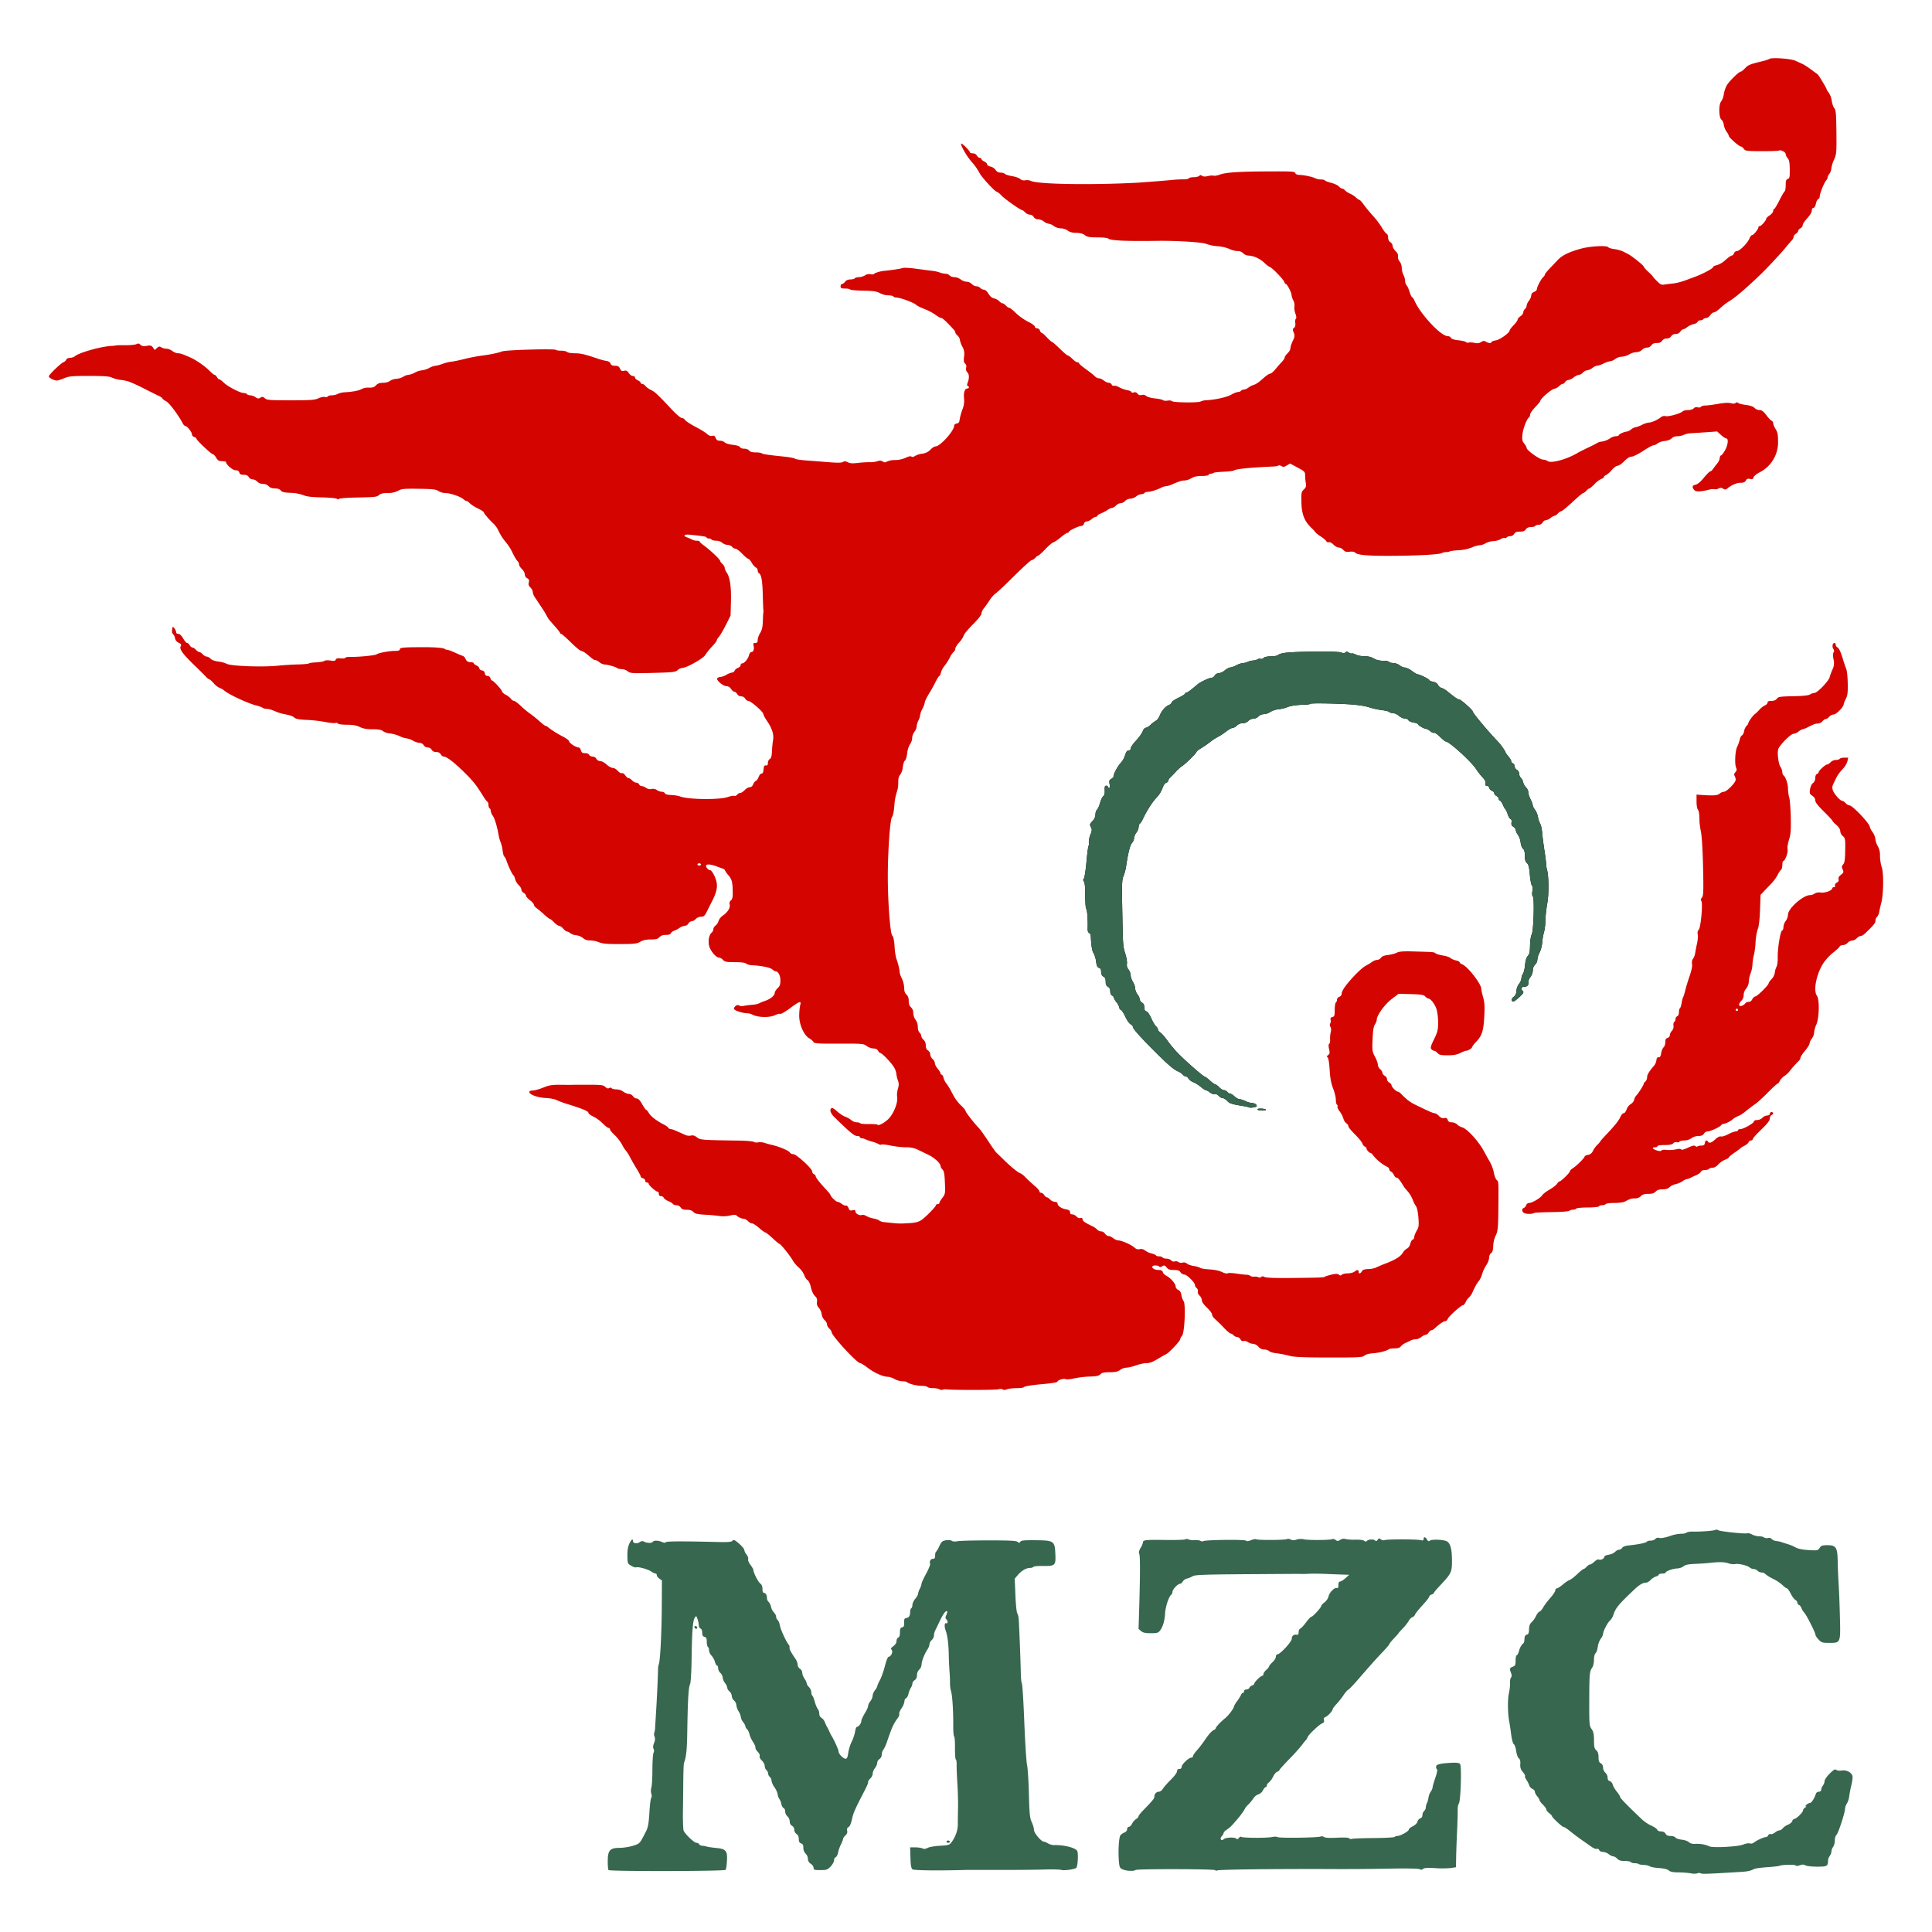 <svg xmlns="http://www.w3.org/2000/svg" viewBox="0 0 72 72"><path fill="#37674e" d="M63.022 69.814a3.285 3.285 0 0 0-.462-.035c-.21-.002-.315-.022-.37-.073-.05-.045-.18-.076-.364-.089-.157-.01-.311-.04-.342-.065a.475.475 0 0 0-.221-.05c-.09-.004-.178-.019-.194-.035-.016-.016-.082-.03-.147-.03-.065 0-.13-.018-.144-.041-.014-.024-.117-.043-.228-.043-.15 0-.223-.022-.28-.084-.042-.047-.107-.086-.144-.086a.392.392 0 0 1-.173-.084.427.427 0 0 0-.218-.083c-.063-.001-.123-.031-.138-.07-.014-.037-.053-.057-.086-.044-.033.013-.119-.019-.19-.07l-.374-.262a8.305 8.305 0 0 1-.436-.328c-.106-.087-.217-.159-.245-.159-.052 0-.43-.356-.43-.405 0-.015-.047-.064-.106-.11-.058-.046-.105-.108-.105-.137 0-.03-.057-.109-.126-.177-.07-.068-.127-.144-.127-.17 0-.025-.04-.09-.086-.144-.047-.053-.085-.128-.085-.165 0-.038-.042-.087-.094-.11a.228.228 0 0 1-.116-.127.857.857 0 0 0-.102-.202c-.044-.065-.069-.13-.055-.144.015-.014-.022-.082-.08-.152a.36.36 0 0 1-.096-.295c.007-.114-.012-.185-.057-.218-.037-.027-.08-.148-.097-.27-.017-.122-.056-.236-.087-.254-.034-.019-.075-.17-.101-.37a9.505 9.505 0 0 0-.065-.442c-.063-.3-.072-.845-.02-1.082.031-.14.05-.317.044-.393-.007-.077.01-.165.034-.196.033-.04.034-.09.004-.17-.062-.165-.055-.19.063-.236.091-.034.106-.066.106-.231 0-.106.018-.192.04-.192.023 0 .064-.081.092-.18a.583.583 0 0 1 .118-.235c.07-.057.074-.07.083-.236.003-.06.038-.11.085-.122.061-.016.08-.061.082-.199.002-.13.03-.202.104-.271a.832.832 0 0 0 .16-.23c.034-.075.09-.146.126-.157.035-.011.097-.083.138-.158.041-.076.16-.233.263-.35.103-.116.189-.245.19-.286 0-.04.026-.074.056-.074.031 0 .131-.064.223-.142.091-.078.204-.154.251-.169.047-.014.175-.112.284-.217.11-.105.216-.191.237-.191.02 0 .072-.038.114-.085.042-.047.1-.085.127-.085.028 0 .103-.048.166-.106.063-.059.133-.096.154-.082.064.039.209-.023.209-.09 0-.037.063-.07.167-.086a.482.482 0 0 0 .24-.107c.04-.043.106-.08.148-.08a.146.146 0 0 0 .114-.068c.022-.039.11-.076.203-.086.418-.045.69-.1.718-.146.013-.021.077-.038.143-.038.065 0 .143-.029.173-.064a.127.127 0 0 1 .138-.038c.073.023.267-.016.496-.1a1.44 1.44 0 0 1 .38-.057.3.3 0 0 0 .156-.043c.027-.022.131-.038.233-.035.283.008.782-.03.837-.063.027-.017.072-.012.1.01.06.047 1.032.15 1.089.114.021-.013.1.008.177.048.076.039.195.07.264.068.07-.002.151.016.18.04.03.025.096.035.147.021.056-.014.11 0 .138.038.025.033.103.067.172.075a.97.97 0 0 1 .19.04c.036.013.14.047.234.075.093.028.226.084.296.125.08.047.255.083.478.097.336.021.354.018.417-.08.057-.085.102-.101.286-.101.329 0 .379.079.388.613.004.233.02.605.034.826.015.221.037.772.048 1.224.026.99.03.977-.398.977-.254 0-.29-.011-.396-.123-.064-.068-.116-.147-.116-.175 0-.079-.334-.739-.421-.832a.547.547 0 0 1-.105-.17c-.015-.05-.055-.1-.09-.113a.102.102 0 0 1-.061-.087c0-.035-.034-.081-.076-.104-.041-.022-.119-.127-.172-.234-.053-.107-.116-.194-.14-.194-.023 0-.096-.054-.163-.12a1.601 1.601 0 0 0-.352-.234 1.252 1.252 0 0 1-.283-.176.216.216 0 0 0-.148-.062.217.217 0 0 1-.148-.064.205.205 0 0 0-.14-.063.274.274 0 0 1-.153-.058c-.09-.077-.429-.157-.542-.127a.553.553 0 0 1-.248-.028c-.157-.052-.342-.057-.695-.017-.105.012-.349.029-.542.037-.26.011-.374.034-.434.089a.471.471 0 0 1-.246.082c-.173.01-.429.105-.429.159 0 .017-.057.032-.127.032s-.127.019-.127.041c0 .023-.046.053-.102.067a.502.502 0 0 0-.198.128c-.052.056-.132.103-.176.103-.111 0-.24.073-.413.236-.607.572-.717.704-.8.96a.523.523 0 0 1-.124.211c-.084.063-.262.405-.261.502a.388.388 0 0 1-.085.177.746.746 0 0 0-.112.301c-.014.107-.052.216-.084.242-.034.028-.058.13-.058.245 0 .115-.03.239-.07.297-.096.137-.104.23-.106 1.26-.002.847.003.904.087 1.023.07.099.09.188.09.42 0 .24.015.307.084.37.06.054.085.13.085.259 0 .139.02.193.084.228.053.028.085.088.085.161 0 .064.038.149.085.189.046.04.084.122.084.182 0 .073.028.118.081.132.045.011.094.07.109.13s.083.176.151.26c.069.082.125.173.125.2 0 .043.287.338.829.85.078.073.229.173.335.22.105.046.203.114.217.15.014.038.076.066.146.066.078 0 .137.03.166.084.032.06.089.085.19.085.08 0 .16.026.179.057.018.032.123.068.232.08.11.012.231.054.27.093.049.048.13.07.246.063.184-.009.372.025.513.093.133.063 1.073.013 1.263-.067.089-.038.2-.057.245-.042a.17.17 0 0 0 .143-.023c.1-.083.373-.212.45-.212.038 0 .082-.03.096-.068.015-.037.054-.057.087-.044.033.013.107-.014.165-.06a.376.376 0 0 1 .17-.082c.035 0 .09-.034.12-.076a.52.52 0 0 1 .191-.131c.075-.03.148-.092.162-.136.014-.044.048-.08.075-.08.073 0 .326-.247.326-.318 0-.032.033-.078.074-.102.04-.024.057-.044.037-.044-.068-.002.067-.129.138-.129.064 0 .172-.162.232-.349.013-.04.063-.074.11-.074.053 0 .086-.028.087-.074.001-.04.03-.111.064-.156a.34.34 0 0 0 .063-.17c0-.048.085-.17.189-.273.146-.146.2-.177.245-.14.033.028.122.038.208.024.168-.028.352.065.395.199.014.043-.004.199-.04.345a3.963 3.963 0 0 0-.081.423.704.704 0 0 1-.086.263.44.44 0 0 0-.069.196c0 .147-.253.918-.32.974-.033.028-.061.12-.061.206a.47.47 0 0 1-.062.239.343.343 0 0 0-.064.169c0 .048-.029.124-.063.17a.35.35 0 0 0-.064.173c-.003.21-.031.226-.408.226-.196 0-.391-.022-.434-.049-.057-.035-.113-.036-.21-.003-.082.029-.142.031-.157.006-.024-.039-.528-.027-.598.014-.02.012-.225.035-.455.052-.231.016-.45.046-.487.065-.136.071-.242.095-.49.11-1.302.08-1.46.085-1.516.05-.025-.015-.076-.014-.112.004a.51.51 0 0 1-.235 0zm-40.345-.124c-.016-.026-.029-.173-.028-.326.002-.408.08-.497.436-.5.149 0 .38-.037.513-.08.254-.084.236-.064.483-.546.069-.136.096-.292.12-.683.015-.28.047-.53.069-.556.023-.029.025-.089.003-.148a.405.405 0 0 1 0-.228c.022-.07.04-.374.04-.676.001-.302.02-.583.042-.624a.159.159 0 0 0 .001-.15c-.027-.051-.02-.12.018-.214.04-.093.046-.17.02-.238-.02-.055-.028-.11-.015-.124a.878.878 0 0 0 .037-.247l.042-.69c.029-.455.064-1.25.065-1.461a.55.55 0 0 1 .027-.17c.056-.132.11-1.21.114-2.295l.004-.835-.095-.067c-.052-.037-.095-.095-.095-.128 0-.034-.02-.061-.046-.061a.452.452 0 0 1-.16-.076c-.13-.088-.485-.187-.565-.156-.03.01-.115-.017-.188-.062-.129-.078-.134-.093-.138-.37-.002-.193.021-.341.07-.447.076-.161.138-.207.138-.1 0 .085.15.11.25.04.065-.045.109-.05.17-.017.105.057.287.058.32.002.036-.057.205-.053.34.008.07.032.122.036.14.01.028-.039.6-.042 1.892-.01.439.011.56.001.597-.047.04-.05.08-.033.242.106.107.092.196.197.196.235a.4.4 0 0 0 .086.176c.047.06.074.137.06.173-.014.037.023.128.085.209.06.079.11.167.11.195 0 .097.18.449.26.504.05.036.078.107.078.2 0 .097.02.147.059.147.064 0 .11.088.11.21 0 .041.028.098.061.126a.393.393 0 0 1 .09.185.477.477 0 0 0 .108.21c.044.042.08.111.08.154s.026.1.058.126c.032.027.07.12.085.207.025.149.229.595.326.711a.15.15 0 0 1 .032.11c-.011.054.052.173.225.425a.463.463 0 0 1 .078.212c0 .054.038.121.085.15.047.03.085.096.085.148 0 .052.038.152.084.222a.52.52 0 0 1 .085.18c0 .029.038.09.085.137a.312.312 0 0 1 .084.188c0 .057.017.114.037.126.02.013.061.114.091.225s.08.232.112.269a.319.319 0 0 1 .057.178c0 .067.032.13.08.155a.352.352 0 0 1 .126.16c.026.065.064.146.085.181.021.035.06.111.085.17.026.058.064.134.086.169.1.164.257.513.257.575 0 .091.172.27.261.27.053.001.078-.054.1-.22.017-.123.075-.309.128-.414.053-.104.11-.271.125-.37.016-.099.045-.18.064-.18.065 0 .169-.132.169-.214 0-.045.057-.174.127-.287.07-.114.127-.24.127-.28 0-.04.038-.122.085-.181a.403.403 0 0 0 .084-.202c0-.052.039-.143.085-.202a.42.42 0 0 0 .085-.148 1.1 1.1 0 0 1 .101-.23c.056-.106.14-.342.186-.526.053-.212.106-.338.146-.346.094-.019.165-.198.103-.26-.038-.039-.022-.07.067-.136.072-.053.117-.125.117-.189 0-.057.028-.115.063-.128.042-.016.064-.082.064-.193 0-.132.018-.174.082-.19.066-.018.081-.055.075-.175-.007-.122.008-.156.075-.17.107-.021.147-.082.148-.227 0-.062.02-.125.043-.14.023-.014.042-.071.042-.126 0-.055.048-.157.106-.226.058-.07.106-.154.106-.189s.028-.118.063-.184a.57.57 0 0 0 .064-.185c0-.035.078-.204.172-.377.094-.172.16-.339.149-.37-.035-.09.02-.184.107-.184.06 0 .08-.03.08-.124 0-.068.014-.13.032-.137a.807.807 0 0 0 .123-.21c.08-.169.113-.198.251-.22.092-.015.183-.006.215.02.034.028.116.033.214.014.088-.017.612-.03 1.165-.03.772 0 1.021.012 1.073.055.056.047.073.046.102-.005.028-.049.142-.06.571-.056.682.007.712.027.734.516.02.424-.008.45-.462.443-.184-.003-.345.012-.358.034-.014.021-.069.039-.123.039-.141 0-.316.1-.453.261l-.118.139.025.615c.014.338.044.638.067.667a.62.62 0 0 1 .057.24c.017.222.07 1.564.078 2.015.003.175.022.343.04.374.02.031.06.68.09 1.44.03.76.076 1.477.102 1.592.026.116.057.602.069 1.08.019.746.034.894.105 1.049.046.098.084.23.084.29 0 .12.271.44.372.44.03 0 .098.03.153.065a.455.455 0 0 0 .22.062c.373-.01.803.099.866.217.049.091.021.584-.035.633-.06.053-.464.109-.553.076-.049-.018-.342-.025-.652-.015-.309.01-1.067.016-1.684.015h-1.206c-1.023.03-1.95.02-2.006-.022-.05-.037-.07-.143-.078-.434l-.013-.385h.194c.107 0 .228.018.269.04.05.027.112.02.193-.022.065-.034.272-.069.46-.078.295-.015.35-.03.416-.116.155-.201.247-.456.246-.68 0-.123.003-.395.008-.605.005-.21-.006-.619-.024-.91-.019-.29-.031-.608-.028-.705.003-.097-.01-.187-.03-.199-.02-.012-.034-.206-.032-.43.002-.224-.011-.417-.031-.43-.02-.011-.035-.196-.033-.409.003-.557-.035-1.13-.083-1.277a1.068 1.068 0 0 1-.038-.296 5.18 5.18 0 0 0-.017-.424c-.012-.14-.026-.444-.03-.677-.009-.383-.05-.696-.116-.868-.053-.138-.044-.29.016-.267.071.027.077-.078.009-.146-.038-.038-.038-.077.002-.163.028-.061.041-.122.03-.134-.046-.045-.145.086-.276.362-.074.156-.152.318-.174.358a.433.433 0 0 0-.04.174.277.277 0 0 1-.085.176c-.047.042-.085.114-.085.159a.438.438 0 0 1-.077.194c-.104.15-.219.451-.219.573a.276.276 0 0 1-.085.175.298.298 0 0 0-.084.208c0 .085-.03.15-.085.184-.047.03-.085.087-.085.128a.338.338 0 0 1-.058.158.76.76 0 0 0-.089.224c-.016.077-.057.151-.09.164-.032.012-.06.065-.06.118a.617.617 0 0 1-.107.255c-.06.087-.099.185-.087.216.012.031-.02.11-.072.175a1.542 1.542 0 0 0-.16.265c-.066.143-.095.222-.239.635-.036.105-.092.22-.123.258a.32.32 0 0 0-.058.18.2.2 0 0 1-.085.165.192.192 0 0 0-.084.143c0 .05-.038.138-.085.197a.41.41 0 0 0-.085.208.263.263 0 0 1-.084.173c-.047.04-.085.102-.085.139 0 .058-.036.137-.228.506-.253.484-.33.666-.374.88-.033.157-.08.263-.127.29-.052.027-.069.07-.052.135.016.065-.004.121-.063.174-.048.044-.087.1-.087.127a.79.79 0 0 1-.08.205 1.384 1.384 0 0 0-.108.307c-.016.083-.056.162-.09.175-.034.012-.061.066-.061.118 0 .052-.057.155-.127.228-.116.12-.152.134-.381.134-.225 0-.254-.01-.254-.084 0-.046-.048-.115-.106-.153a.213.213 0 0 1-.106-.185.296.296 0 0 0-.084-.192.298.298 0 0 1-.085-.216c0-.101-.023-.146-.085-.165-.061-.02-.085-.064-.085-.162 0-.09-.028-.153-.084-.188a.202.202 0 0 1-.085-.157.175.175 0 0 0-.085-.15c-.053-.028-.084-.088-.084-.16a.282.282 0 0 0-.085-.19.272.272 0 0 1-.085-.18c0-.059-.026-.117-.059-.13-.032-.012-.07-.081-.085-.153a.53.53 0 0 0-.075-.19.374.374 0 0 1-.06-.168.738.738 0 0 0-.12-.264.598.598 0 0 1-.109-.244.207.207 0 0 0-.063-.14.19.19 0 0 1-.064-.128.19.19 0 0 0-.063-.127.227.227 0 0 1-.064-.155c0-.057-.048-.147-.106-.201-.064-.06-.097-.125-.082-.164.015-.038-.016-.107-.073-.164-.054-.054-.092-.124-.085-.156.007-.031-.034-.127-.092-.212a.998.998 0 0 1-.132-.289.386.386 0 0 0-.089-.185c-.033-.028-.06-.074-.06-.103a.394.394 0 0 0-.085-.16.392.392 0 0 1-.085-.186.572.572 0 0 0-.085-.216.578.578 0 0 1-.084-.234.258.258 0 0 0-.085-.168.26.26 0 0 1-.085-.17.26.26 0 0 0-.084-.169c-.047-.04-.085-.103-.085-.14a.387.387 0 0 0-.085-.176.402.402 0 0 1-.084-.201.27.27 0 0 0-.085-.17.277.277 0 0 1-.085-.176c0-.055-.018-.1-.04-.1-.022 0-.058-.064-.08-.143a.622.622 0 0 0-.13-.233.323.323 0 0 1-.089-.192c0-.057-.019-.115-.042-.13-.023-.014-.042-.099-.042-.188 0-.126-.019-.167-.085-.184-.062-.016-.085-.058-.085-.154 0-.079-.025-.143-.063-.157-.035-.013-.064-.067-.064-.12a.879.879 0 0 0-.047-.23c-.044-.127-.05-.13-.102-.057-.075.106-.106.5-.12 1.535-.009.54-.032.903-.061.958-.054.1-.083.605-.1 1.73-.01.68-.037.96-.113 1.164-.026.071-.032.226-.04 1.08l-.008.677c-.008.294.005.73.022.787.035.116.395.462.48.462.045 0 .09.023.1.05.008.029.063.055.12.059a.744.744 0 0 1 .165.03c.035.013.193.037.351.052.37.035.427.107.4.506-.01.153-.032.292-.05.31-.054.054-4.33.062-4.363.007zm19.172-.019c-.118-.05-.13-.075-.15-.302-.034-.371-.002-.905.058-.977a.424.424 0 0 1 .15-.1c.057-.022.097-.073.097-.123 0-.047.028-.086.062-.086s.092-.056.127-.126a.465.465 0 0 1 .15-.17c.046-.025.084-.067.084-.093 0-.026.071-.12.159-.21.384-.396.434-.456.434-.532 0-.1.078-.181.176-.181.042 0 .108-.052.147-.117.04-.064.174-.216.298-.337.125-.123.225-.26.225-.307 0-.058.028-.086.085-.086.055 0 .085-.028.085-.08 0-.09.266-.343.36-.343.035 0 .063-.025.063-.055s.065-.126.144-.213c.079-.086.226-.279.327-.429.1-.15.226-.292.28-.316.052-.024.096-.06.096-.08 0-.045.19-.249.352-.375.118-.093.325-.368.325-.433a.85.85 0 0 1 .119-.199c.065-.09.131-.198.147-.239.015-.04.047-.074.071-.074.024 0 .044-.029.044-.064s.038-.063.086-.063c.047 0 .097-.028.11-.062.013-.034.06-.073.104-.087.045-.015.08-.045.08-.069 0-.057.236-.29.294-.29.025 0 .046-.029.046-.064s.047-.105.105-.156c.059-.05.106-.11.106-.13 0-.022.057-.093.127-.158s.127-.159.127-.208c0-.05.028-.088.062-.088.1 0 .53-.469.53-.577 0-.109.072-.168.18-.15.056.01.075-.017.075-.098 0-.06.028-.12.063-.134.035-.013.132-.117.215-.231.084-.114.172-.207.196-.207.054 0 .368-.344.37-.405.002-.025.057-.085.124-.135a.422.422 0 0 0 .146-.216c.03-.147.227-.348.31-.316.04.016.058-.016.058-.11 0-.087.02-.13.062-.13.035 0 .125-.057.201-.126l.139-.126-.148-.005c-.082-.002-.387-.014-.678-.025a10.066 10.066 0 0 0-.635-.01 3.571 3.571 0 0 1-.275.008l-.254-.002-1.913.012c-1.5.011-1.847.024-1.927.074a.835.835 0 0 1-.212.088.272.272 0 0 0-.16.11c-.025.047-.07.085-.102.085-.081 0-.28.21-.28.297 0 .04-.026.096-.058.122-.084.07-.208.456-.218.681-.012.257-.081.5-.18.632-.073.097-.111.11-.352.11-.204 0-.294-.02-.364-.08l-.093-.08.022-.703c.04-1.308.041-2.016.005-2.093-.025-.052-.01-.123.05-.225a.644.644 0 0 0 .088-.206c0-.089.09-.098.86-.088.391.005.72-.007.733-.026.011-.02.053-.017.093.004a.59.59 0 0 0 .24.028c.094-.005.193.007.22.029.029.021.074.025.1.009.08-.05 1.528-.067 1.586-.02.035.03.098.024.197-.017.08-.034.166-.048.192-.032.062.038 1.083.03 1.146-.008.028-.017.09-.01.138.016.062.033.126.034.223.002a.502.502 0 0 1 .263-.01c.142.038 1.002.033 1.067-.007.023-.014.077 0 .12.032.067.049.093.048.174-.005.06-.04.13-.05.192-.03a1.6 1.6 0 0 0 .368.024c.154-.004.296.014.33.042.045.037.07.037.108 0 .061-.062.272-.064.309-.004.017.028.048.017.083-.03.046-.064.065-.066.122-.02.037.032.1.044.141.028.095-.036 1.198-.035 1.342.001.084.02.11.011.11-.04 0-.096.072-.085.128.019.034.063.061.075.1.043.076-.063.538-.043.65.029.125.08.18.296.18.72 0 .426-.026.478-.455.932-.122.13-.222.25-.222.267 0 .018-.039.044-.085.059-.047.015-.085.05-.086.077 0 .027-.115.174-.254.325-.14.151-.264.308-.277.347a.169.169 0 0 1-.098.096c-.042.013-.103.075-.136.138a1.577 1.577 0 0 1-.218.276c-.087.09-.159.17-.159.179 0 .009-.076.095-.17.192-.092.097-.169.191-.169.21 0 .018-.119.158-.264.31-.26.274-.385.413-.94 1.053-.154.178-.304.333-.333.344-.03.011-.11.104-.178.205-.068.102-.187.251-.263.332-.076.08-.139.166-.14.19-.002.064-.18.256-.27.29-.052.02-.07.058-.054.117.017.063-.004.096-.078.125-.102.038-.528.446-.528.505a.34.34 0 0 1-.076.12c-.042.048-.114.14-.159.203a7.692 7.692 0 0 1-.452.497c-.204.21-.37.396-.37.414 0 .018-.036.043-.078.057-.042.013-.11.095-.152.18a.658.658 0 0 1-.155.215c-.045.03-.081.084-.081.117 0 .034-.02.061-.042.061-.022 0-.07.055-.104.122a.317.317 0 0 1-.17.15.36.36 0 0 0-.18.142 1.61 1.61 0 0 1-.19.232.697.697 0 0 0-.119.136c0 .01-.043.082-.096.158-.09.132-.136.188-.378.463a1.21 1.21 0 0 1-.214.184c-.064.04-.116.094-.116.119 0 .025-.032.08-.071.123-.09.098-.018.2.076.11.069-.068.425-.079.472-.015.021.03.052.02.089-.028.03-.04.07-.06.087-.043.044.044.942.05 1.144.008.093-.02.188-.018.213.002.051.043 1.488.024 1.6-.02a.143.143 0 0 1 .131.017c.038.031.201.04.485.026.266-.013.437-.005.453.023.015.023.06.033.1.02.04-.013.41-.026.823-.03.414-.004.762-.023.773-.043.012-.019.057-.035.1-.035.113 0 .425-.175.425-.238 0-.03.067-.086.149-.124.087-.042.158-.112.173-.17.014-.055.061-.111.106-.125.048-.015.08-.064.08-.123a.22.22 0 0 1 .063-.15.2.2 0 0 0 .064-.136c0-.045.019-.118.042-.161a.674.674 0 0 0 .056-.202.566.566 0 0 1 .085-.223.39.39 0 0 0 .071-.167c0-.035.045-.193.1-.35.056-.158.084-.298.064-.31-.02-.013-.037-.058-.037-.1 0-.089.149-.126.582-.148.187-.009.278.004.313.046.064.078.023 1.389-.046 1.473-.027.032-.046.14-.043.242.003.1-.007.46-.023.797-.016.338-.032.776-.035.974l-.007.36-.19.03a3.62 3.62 0 0 1-.582.004c-.283-.018-.409-.01-.455.029-.043.035-.082.04-.117.012-.033-.026-.462-.035-1.133-.023a86.809 86.809 0 0 1-2.35.015c-2.132-.005-4.018.019-4.073.053-.026.016-.059.012-.072-.01-.029-.046-2.902-.052-2.966-.006-.07.05-.334.039-.472-.02zm-6.576-1.037c0-.024.028-.043.063-.043s.064.02.064.043c0 .023-.029.042-.064.042s-.063-.02-.063-.042zm-9.379-7.961c-.04-.065.015-.107.07-.053.03.03.03.054.002.072-.024.015-.056.006-.072-.02z"/><path d="M46.859 41.349c-.014-.023.047-.038.146-.034.094.004.17.022.17.04 0 .048-.286.042-.316-.007zm-.294-.076a1.318 1.318 0 0 0-.243-.055c-.436-.073-.496-.093-.59-.193-.053-.056-.127-.102-.166-.102-.04 0-.106-.038-.148-.085-.044-.049-.108-.076-.148-.063-.04.012-.12-.016-.18-.063a.41.41 0 0 0-.153-.085c-.025 0-.107-.054-.184-.12a1.222 1.222 0 0 0-.278-.175.408.408 0 0 1-.182-.134c-.023-.044-.067-.08-.099-.08-.03 0-.083-.03-.115-.07a.534.534 0 0 0-.172-.118c-.163-.068-.365-.24-.832-.706-.58-.579-.853-.883-.853-.95 0-.031-.04-.079-.088-.105-.05-.026-.137-.152-.195-.28-.059-.127-.133-.242-.166-.254a.098.098 0 0 1-.059-.085.522.522 0 0 0-.106-.2.574.574 0 0 1-.105-.184c0-.024-.03-.055-.064-.068-.037-.014-.063-.078-.063-.152 0-.083-.03-.142-.085-.172-.06-.031-.085-.088-.085-.19 0-.102-.025-.159-.085-.19-.056-.03-.084-.09-.084-.175 0-.092-.024-.136-.08-.15-.06-.016-.087-.076-.108-.234a.943.943 0 0 0-.094-.313c-.057-.087-.088-.28-.104-.64-.002-.05-.031-.102-.063-.114-.036-.014-.057-.078-.054-.162.013-.293-.018-.713-.053-.735-.02-.012-.037-.237-.037-.499 0-.304-.018-.493-.049-.524-.036-.036-.036-.065-.003-.105.025-.03.069-.303.096-.605.027-.302.06-.569.075-.592a.32.32 0 0 0 .014-.152.786.786 0 0 1 .06-.288c.061-.152.064-.195.017-.283-.05-.093-.044-.115.058-.222a.37.37 0 0 0 .113-.248c0-.071.026-.152.058-.178.032-.027.082-.139.112-.249.03-.11.083-.224.12-.253.043-.035.062-.11.055-.222-.008-.129.006-.17.055-.17.036 0 .065.02.065.043 0 .023.02.042.045.042.027 0 .034-.055.017-.145-.023-.119-.012-.152.061-.192.05-.026.09-.077.09-.114 0-.089.166-.387.282-.504a.766.766 0 0 0 .144-.268c.037-.122.076-.174.13-.174.046 0 .078-.03.079-.074 0-.041.071-.152.158-.248.178-.195.246-.29.306-.43.022-.052.068-.095.101-.095s.12-.055.191-.122a.928.928 0 0 1 .194-.146c.034-.014.093-.096.13-.184.079-.19.216-.347.348-.398.052-.02.095-.061.096-.09 0-.03.114-.11.254-.176.14-.067.253-.139.253-.16 0-.02.021-.036.047-.036s.117-.058.202-.129l.216-.18c.106-.087.434-.242.514-.242.042 0 .097-.038.122-.084a.176.176 0 0 1 .146-.085.448.448 0 0 0 .227-.106c.07-.058.157-.106.195-.106a.78.78 0 0 0 .236-.084.767.767 0 0 1 .255-.085c.05 0 .125-.02.169-.043a.582.582 0 0 1 .198-.05.391.391 0 0 0 .171-.046.132.132 0 0 1 .114-.016c.033.012.082-.002.108-.034.028-.033.135-.058.26-.059.118 0 .236-.019.263-.04.128-.101.397-.126 1.471-.137.529-.005.86.008.914.037.063.033.1.032.136-.004.038-.039.07-.037.137.005.048.03.098.044.11.032.013-.012.077.005.142.04a.825.825 0 0 0 .313.061c.106 0 .231.02.277.043l.169.084a.787.787 0 0 0 .272.043c.104 0 .2.019.215.042.014.023.084.042.155.042.07 0 .176.038.236.085.059.046.149.085.2.085.05 0 .167.056.259.125.091.07.19.127.218.127.077.002.435.183.435.22 0 .017.062.044.14.058.085.016.154.061.18.118a.2.2 0 0 0 .124.108.685.685 0 0 1 .221.127c.277.227.387.302.442.303.057 0 .501.39.501.44 0 .062.564.738.953 1.142.095.1.275.355.275.392 0 .013.048.08.106.15.058.068.106.15.106.18 0 .031.028.067.063.08.035.014.064.063.064.11 0 .046.038.105.084.13a.176.176 0 0 1 .085.144c0 .055.028.122.061.15a.36.36 0 0 1 .087.17.43.43 0 0 0 .109.194c.045.04.082.12.082.175 0 .056.038.176.085.267a.803.803 0 0 1 .084.226c0 .032.037.106.082.162a.723.723 0 0 1 .11.27.887.887 0 0 0 .084.255c.03.048.064.2.074.339.011.138.048.432.083.653.035.221.064.45.064.508a.94.94 0 0 0 .032.212c.068.23.073.915.01 1.25a4.896 4.896 0 0 0-.071.65 1.815 1.815 0 0 1-.05.423 1.67 1.67 0 0 0-.062.356c-.01.135-.056.316-.102.402a.716.716 0 0 0-.084.267.29.29 0 0 1-.085.187.298.298 0 0 0-.084.212c0 .075-.04.186-.088.247-.048.061-.082.145-.075.186.018.111-.042.18-.157.18-.112 0-.136.078-.051.163.042.042.016.087-.129.22-.1.092-.198.168-.22.168-.09 0-.089-.103.003-.172.068-.052.101-.121.105-.222.003-.08.046-.2.096-.263a.427.427 0 0 0 .092-.208c0-.05.026-.128.058-.174.032-.046.066-.193.077-.326.013-.157.048-.274.1-.332.062-.068.082-.158.085-.393.003-.167.03-.351.062-.409.072-.13.108-1.376.042-1.417-.025-.016-.032-.096-.017-.193.016-.098.008-.19-.02-.222-.024-.03-.058-.214-.075-.409-.022-.265-.048-.37-.107-.42-.056-.048-.078-.125-.078-.274 0-.14-.022-.224-.066-.257-.037-.027-.078-.134-.091-.238a.72.72 0 0 0-.103-.29.367.367 0 0 1-.079-.17c0-.037-.04-.093-.089-.124-.064-.04-.083-.085-.069-.161.013-.065-.002-.115-.035-.128-.031-.012-.08-.091-.107-.177a.62.62 0 0 0-.079-.176.862.862 0 0 1-.101-.18c-.04-.087-.092-.158-.114-.158-.023 0-.04-.028-.04-.062 0-.035-.039-.083-.086-.108-.046-.025-.084-.072-.084-.104 0-.033-.036-.07-.08-.085a.172.172 0 0 1-.102-.109c-.012-.045-.055-.083-.094-.083-.053 0-.066-.024-.05-.088.016-.061-.016-.13-.106-.222a2.28 2.28 0 0 1-.233-.298c-.186-.291-1.012-1.043-1.148-1.043-.016 0-.11-.078-.208-.173-.097-.095-.195-.162-.216-.148-.022.013-.087-.014-.146-.06a.416.416 0 0 0-.147-.085c-.07 0-.307-.132-.307-.171 0-.022-.075-.051-.166-.066-.092-.015-.177-.053-.19-.085-.012-.032-.069-.059-.126-.059a.45.45 0 0 1-.23-.105.453.453 0 0 0-.233-.106c-.06 0-.119-.018-.132-.04-.014-.021-.134-.052-.267-.067a2.795 2.795 0 0 1-.476-.106c-.135-.045-.438-.091-.72-.11-.623-.039-1.481-.05-1.481-.018 0 .013-.09.027-.201.03-.33.011-.532.041-.667.099-.07.03-.212.063-.316.073a.75.75 0 0 0-.303.1.488.488 0 0 1-.238.081.3.3 0 0 0-.201.085.294.294 0 0 1-.19.085.294.294 0 0 0-.191.084.298.298 0 0 1-.212.085.298.298 0 0 0-.212.085c-.042.046-.109.084-.148.084-.04 0-.16.067-.267.149a2 2 0 0 1-.291.19 1.94 1.94 0 0 0-.289.19 4.33 4.33 0 0 1-.349.24c-.087.051-.159.108-.159.126 0 .046-.406.447-.542.535-.062.04-.17.138-.24.216-.07.079-.161.174-.202.21-.04.038-.074.091-.074.12 0 .028-.035.062-.078.075-.045.015-.102.102-.135.204a1.08 1.08 0 0 1-.222.349c-.153.157-.366.492-.516.812a.51.51 0 0 1-.107.161c-.023.015-.043.07-.043.124a.406.406 0 0 1-.084.206.405.405 0 0 0-.085.203.31.31 0 0 1-.074.177c-.075.084-.142.342-.22.849a1.773 1.773 0 0 1-.106.407c-.051.098-.058.312-.041 1.236.025 1.365.024 1.355.119 1.66.042.136.067.298.055.359a.267.267 0 0 0 .06.213.41.41 0 0 1 .08.213c0 .061.038.173.085.25a.591.591 0 0 1 .084.247c0 .06.039.157.085.216a.39.39 0 0 1 .085.185c0 .043.038.098.085.123.056.03.084.089.084.175 0 .09.024.135.077.15.044.01.122.12.18.252.056.128.136.263.177.3.04.037.074.093.074.124s.04.08.088.11c.048.03.176.177.284.328.108.152.304.38.436.508.345.337.885.805.928.805.02 0 .11.066.199.148.088.081.181.148.206.148.025 0 .09.048.145.106.055.058.132.106.172.106.04 0 .096.028.125.063.029.035.076.064.104.064.03 0 .104.047.167.105.063.059.148.106.19.106.042 0 .137.031.213.068a.77.77 0 0 0 .25.074c.104.005.174.052.176.118 0 .03-.245.074-.271.047z"/><path fill="#37674e" d="M46.859 41.349c-.014-.023.047-.038.146-.034.094.004.17.022.17.04 0 .048-.286.042-.316-.007zm-.294-.076a1.318 1.318 0 0 0-.243-.055c-.436-.073-.496-.093-.59-.193-.053-.056-.127-.102-.166-.102-.04 0-.106-.038-.148-.085-.044-.049-.108-.076-.148-.063-.04.012-.12-.016-.18-.063a.41.41 0 0 0-.153-.085c-.025 0-.107-.054-.184-.12a1.222 1.222 0 0 0-.278-.175.408.408 0 0 1-.182-.134c-.023-.044-.067-.08-.099-.08-.03 0-.083-.03-.115-.07a.534.534 0 0 0-.172-.118c-.163-.068-.365-.24-.832-.706-.58-.579-.853-.883-.853-.95 0-.031-.04-.079-.088-.105-.05-.026-.137-.152-.195-.28-.059-.127-.133-.242-.166-.254a.098.098 0 0 1-.059-.085.522.522 0 0 0-.106-.2.574.574 0 0 1-.105-.184c0-.024-.03-.055-.064-.068-.037-.014-.063-.078-.063-.152 0-.083-.03-.142-.085-.172-.06-.031-.085-.088-.085-.19 0-.102-.025-.159-.085-.19-.056-.03-.084-.09-.084-.175 0-.092-.024-.136-.08-.15-.06-.016-.087-.076-.108-.234a.943.943 0 0 0-.094-.313c-.057-.087-.088-.28-.104-.64-.002-.05-.031-.102-.063-.114-.036-.014-.057-.078-.054-.162.013-.293-.018-.713-.053-.735-.02-.012-.037-.237-.037-.499 0-.304-.018-.493-.049-.524-.036-.036-.036-.065-.003-.105.025-.03.069-.303.096-.605.027-.302.06-.569.075-.592a.32.32 0 0 0 .014-.152.786.786 0 0 1 .06-.288c.061-.152.064-.195.017-.283-.05-.093-.044-.115.058-.222a.37.37 0 0 0 .113-.248c0-.071.026-.152.058-.178.032-.027.082-.139.112-.249.03-.11.083-.224.12-.253.043-.035.062-.11.055-.222-.008-.129.006-.17.055-.17.036 0 .065.02.065.043 0 .023.02.042.045.042.027 0 .034-.055.017-.145-.023-.119-.012-.152.061-.192.05-.026.09-.077.09-.114 0-.089.166-.387.282-.504a.766.766 0 0 0 .144-.268c.037-.122.076-.174.13-.174.046 0 .078-.03.079-.074 0-.041.071-.152.158-.248.178-.195.246-.29.306-.43.022-.052.068-.095.101-.095s.12-.055.191-.122a.928.928 0 0 1 .194-.146c.034-.014.093-.096.13-.184.079-.19.216-.347.348-.398.052-.02.095-.061.096-.09 0-.03.114-.11.254-.176.14-.067.253-.139.253-.16 0-.02.021-.036.047-.036s.117-.058.202-.129l.216-.18c.106-.087.434-.242.514-.242.042 0 .097-.038.122-.084a.176.176 0 0 1 .146-.085.448.448 0 0 0 .227-.106c.07-.058.157-.106.195-.106a.78.78 0 0 0 .236-.084.767.767 0 0 1 .255-.085c.05 0 .125-.02.169-.043a.582.582 0 0 1 .198-.05.391.391 0 0 0 .171-.046.132.132 0 0 1 .114-.016c.033.012.082-.002.108-.034.028-.033.135-.058.26-.059.118 0 .236-.019.263-.04.128-.101.397-.126 1.471-.137.529-.005.86.008.914.037.063.033.1.032.136-.004.038-.039.07-.037.137.005.048.03.098.044.11.032.013-.012.077.005.142.04a.825.825 0 0 0 .313.061c.106 0 .231.02.277.043l.169.084a.787.787 0 0 0 .272.043c.104 0 .2.019.215.042.014.023.084.042.155.042.07 0 .176.038.236.085.059.046.149.085.2.085.05 0 .167.056.259.125.091.07.19.127.218.127.077.002.435.183.435.22 0 .017.062.044.14.058.085.016.154.061.18.118a.2.2 0 0 0 .124.108.685.685 0 0 1 .221.127c.277.227.387.302.442.303.057 0 .501.39.501.44 0 .062.564.738.953 1.142.095.1.275.355.275.392 0 .013.048.08.106.15.058.068.106.15.106.18 0 .031.028.067.063.08.035.014.064.063.064.11 0 .046.038.105.084.13a.176.176 0 0 1 .085.144c0 .055.028.122.061.15a.36.36 0 0 1 .087.17.43.43 0 0 0 .109.194c.045.04.082.12.082.175 0 .056.038.176.085.267a.803.803 0 0 1 .084.226c0 .032.037.106.082.162a.723.723 0 0 1 .11.27.887.887 0 0 0 .084.255c.03.048.064.2.074.339.011.138.048.432.083.653.035.221.064.45.064.508a.94.94 0 0 0 .032.212c.068.23.073.915.01 1.25a4.896 4.896 0 0 0-.071.65 1.815 1.815 0 0 1-.05.423 1.67 1.67 0 0 0-.062.356c-.01.135-.056.316-.102.402a.716.716 0 0 0-.084.267.29.29 0 0 1-.085.187.298.298 0 0 0-.084.212c0 .075-.04.186-.088.247-.048.061-.082.145-.075.186.018.111-.042.18-.157.18-.112 0-.136.078-.051.163.042.042.016.087-.129.22-.1.092-.198.168-.22.168-.09 0-.089-.103.003-.172.068-.052.101-.121.105-.222.003-.08.046-.2.096-.263a.427.427 0 0 0 .092-.208c0-.05.026-.128.058-.174.032-.046.066-.193.077-.326.013-.157.048-.274.1-.332.062-.068.082-.158.085-.393.003-.167.03-.351.062-.409.072-.13.108-1.376.042-1.417-.025-.016-.032-.096-.017-.193.016-.098.008-.19-.02-.222-.024-.03-.058-.214-.075-.409-.022-.265-.048-.37-.107-.42-.056-.048-.078-.125-.078-.274 0-.14-.022-.224-.066-.257-.037-.027-.078-.134-.091-.238a.72.72 0 0 0-.103-.29.367.367 0 0 1-.079-.17c0-.037-.04-.093-.089-.124-.064-.04-.083-.085-.069-.161.013-.065-.002-.115-.035-.128-.031-.012-.08-.091-.107-.177a.62.62 0 0 0-.079-.176.862.862 0 0 1-.101-.18c-.04-.087-.092-.158-.114-.158-.023 0-.04-.028-.04-.062 0-.035-.039-.083-.086-.108-.046-.025-.084-.072-.084-.104 0-.033-.036-.07-.08-.085a.172.172 0 0 1-.102-.109c-.012-.045-.055-.083-.094-.083-.053 0-.066-.024-.05-.088.016-.061-.016-.13-.106-.222a2.28 2.28 0 0 1-.233-.298c-.186-.291-1.012-1.043-1.148-1.043-.016 0-.11-.078-.208-.173-.097-.095-.195-.162-.216-.148-.022.013-.087-.014-.146-.06a.416.416 0 0 0-.147-.085c-.07 0-.307-.132-.307-.171 0-.022-.075-.051-.166-.066-.092-.015-.177-.053-.19-.085-.012-.032-.069-.059-.126-.059a.45.45 0 0 1-.23-.105.453.453 0 0 0-.233-.106c-.06 0-.119-.018-.132-.04-.014-.021-.134-.052-.267-.067a2.795 2.795 0 0 1-.476-.106c-.135-.045-.438-.091-.72-.11-.623-.039-1.481-.05-1.481-.018 0 .013-.09.027-.201.03-.33.011-.532.041-.667.099-.07.03-.212.063-.316.073a.75.75 0 0 0-.303.1.488.488 0 0 1-.238.081.3.3 0 0 0-.201.085.294.294 0 0 1-.19.085.294.294 0 0 0-.191.084.298.298 0 0 1-.212.085.298.298 0 0 0-.212.085c-.042.046-.109.084-.148.084-.04 0-.16.067-.267.149a2 2 0 0 1-.291.19 1.94 1.94 0 0 0-.289.19 4.33 4.33 0 0 1-.349.24c-.087.051-.159.108-.159.126 0 .046-.406.447-.542.535-.062.04-.17.138-.24.216-.07.079-.161.174-.202.21-.04.038-.074.091-.074.12 0 .028-.035.062-.078.075-.045.015-.102.102-.135.204a1.08 1.08 0 0 1-.222.349c-.153.157-.366.492-.516.812a.51.51 0 0 1-.107.161c-.023.015-.043.07-.043.124a.406.406 0 0 1-.084.206.405.405 0 0 0-.085.203.31.31 0 0 1-.074.177c-.075.084-.142.342-.22.849a1.773 1.773 0 0 1-.106.407c-.051.098-.058.312-.041 1.236.025 1.365.024 1.355.119 1.66.042.136.067.298.055.359a.267.267 0 0 0 .06.213.41.41 0 0 1 .08.213c0 .061.038.173.085.25a.591.591 0 0 1 .084.247c0 .06.039.157.085.216a.39.39 0 0 1 .085.185c0 .043.038.098.085.123.056.03.084.089.084.175 0 .09.024.135.077.15.044.01.122.12.18.252.056.128.136.263.177.3.04.037.074.093.074.124s.04.08.088.11c.048.03.176.177.284.328.108.152.304.38.436.508.345.337.885.805.928.805.02 0 .11.066.199.148.088.081.181.148.206.148.025 0 .09.048.145.106.055.058.132.106.172.106.04 0 .096.028.125.063.029.035.076.064.104.064.03 0 .104.047.167.105.063.059.148.106.19.106.042 0 .137.031.213.068a.77.77 0 0 0 .25.074c.104.005.174.052.176.118 0 .03-.245.074-.271.047z"/><path fill="#d40500" d="M35.01 51.774a.597.597 0 0 0-.241-.042c-.098 0-.19-.02-.204-.043-.014-.023-.116-.043-.225-.043-.187 0-.48-.076-.543-.14-.016-.016-.092-.029-.17-.029a.716.716 0 0 1-.29-.085.664.664 0 0 0-.254-.084c-.173 0-.494-.143-.74-.33-.129-.098-.256-.178-.284-.178-.124 0-1.071-1.029-1.071-1.163 0-.029-.038-.086-.085-.128-.046-.042-.085-.114-.085-.159s-.04-.114-.089-.154a.372.372 0 0 1-.106-.216.488.488 0 0 0-.106-.239.244.244 0 0 1-.07-.224c.013-.096-.007-.153-.079-.22-.056-.053-.118-.188-.148-.32-.03-.136-.082-.246-.125-.27-.04-.021-.096-.105-.122-.186a.797.797 0 0 0-.203-.281 1.189 1.189 0 0 1-.22-.257c-.094-.174-.459-.628-.504-.628-.017 0-.131-.096-.255-.212-.124-.116-.245-.212-.267-.212-.023 0-.129-.076-.234-.169-.106-.093-.225-.17-.265-.17-.04 0-.107-.037-.149-.084-.042-.047-.112-.085-.155-.085a.515.515 0 0 1-.293-.14c-.014-.018-.113-.011-.22.016-.111.028-.275.036-.378.02a7.296 7.296 0 0 0-.548-.05c-.29-.016-.382-.038-.44-.102-.05-.056-.13-.082-.248-.082-.128 0-.188-.023-.227-.085a.202.202 0 0 0-.156-.085c-.056 0-.116-.02-.131-.046a.495.495 0 0 0-.174-.107c-.08-.034-.156-.089-.169-.123-.013-.034-.06-.062-.104-.062-.052 0-.08-.03-.08-.085 0-.047-.024-.085-.053-.085-.063 0-.328-.24-.328-.298 0-.022-.028-.04-.063-.04s-.064-.03-.064-.068c0-.037-.038-.077-.085-.09-.046-.012-.085-.043-.085-.07 0-.026-.061-.143-.134-.26a8.129 8.129 0 0 1-.256-.443 1.347 1.347 0 0 0-.158-.254 1.112 1.112 0 0 1-.144-.227 1.61 1.61 0 0 0-.28-.36c-.093-.086-.17-.18-.17-.208a.054.054 0 0 0-.053-.054c-.03 0-.13-.078-.222-.172a1.467 1.467 0 0 0-.35-.254c-.099-.045-.18-.108-.18-.14 0-.057-.232-.154-.783-.324a3.437 3.437 0 0 1-.411-.152c-.064-.034-.245-.067-.403-.074-.3-.015-.604-.127-.604-.224 0-.033.05-.055.128-.055.07 0 .246-.05.392-.109.215-.088.329-.107.623-.104.198.002.408.003.466.001.058-.002.339-.003.623-.002.45 0 .528.01.598.08.055.055.1.069.146.043.04-.022.077-.02.093.006.015.024.094.043.176.043.086 0 .196.036.257.085.06.046.153.084.208.084a.2.2 0 0 1 .152.085c.03.047.091.085.138.085.058 0 .123.067.204.211.066.117.133.212.15.212.017 0 .064.056.104.125.072.122.304.298.559.425.07.035.142.088.16.117.02.029.061.053.095.053.052 0 .137.034.556.223a.35.35 0 0 0 .196.016c.072-.019.14.002.221.065.125.099.177.103 1.531.122.299.004.566.027.595.05.029.023.097.03.152.016a.545.545 0 0 1 .244.02c.08.026.21.062.292.08.26.06.61.209.646.275.02.035.078.064.13.064.116 0 .708.541.707.647 0 .042.028.086.063.1.035.013.063.043.063.066 0 .054.146.245.37.483.1.105.181.204.182.22.003.06.208.262.266.262.033 0 .105.035.16.079.056.043.125.07.154.06.03-.01.072.031.095.092.034.09.06.105.148.083.08-.02.107-.01.107.04 0 .083.154.17.242.135.036-.014.108.002.16.036a.85.85 0 0 0 .258.092c.091.016.192.05.225.077a.39.39 0 0 0 .17.06c.597.064.573.063.962.039.225-.014.34-.044.445-.116.162-.111.543-.501.543-.556 0-.02.03-.036.064-.036.035 0 .063-.02.063-.045 0-.025.05-.11.111-.19.106-.139.11-.166.094-.563-.013-.322-.033-.434-.09-.49-.04-.04-.072-.099-.072-.13 0-.104-.231-.314-.468-.427-.127-.06-.304-.146-.393-.19a.96.96 0 0 0-.424-.082c-.143 0-.4-.029-.57-.064-.17-.036-.328-.053-.35-.039-.024.014-.065.01-.094-.012a1.102 1.102 0 0 0-.241-.093 1.947 1.947 0 0 1-.264-.092.363.363 0 0 0-.138-.038c-.035 0-.064-.02-.064-.043 0-.023-.048-.042-.107-.042-.102 0-.266-.136-.831-.688-.16-.156-.206-.296-.116-.351.025-.016.116.037.2.118.086.08.222.171.304.202.081.03.187.09.235.133a.348.348 0 0 0 .199.078c.061 0 .121.016.133.036.012.02.157.032.322.028s.31.008.321.027c.03.048.264-.077.4-.213.204-.206.367-.622.326-.835a.756.756 0 0 1 .03-.29c.041-.137.04-.203-.001-.32a1.012 1.012 0 0 1-.057-.248.659.659 0 0 0-.095-.25c-.105-.17-.44-.517-.5-.517-.022 0-.06-.038-.085-.085-.03-.056-.089-.085-.173-.085a.506.506 0 0 1-.252-.092c-.119-.088-.163-.092-1.038-.088-.737.003-.918-.007-.936-.054a.479.479 0 0 0-.165-.143c-.208-.122-.384-.53-.376-.871.003-.14.02-.307.038-.37.047-.17-.018-.15-.38.118-.175.129-.336.223-.36.21-.022-.015-.11.006-.195.047-.21.1-.645.09-.85-.02a.461.461 0 0 0-.181-.049c-.168 0-.473-.096-.496-.156-.03-.08.119-.19.184-.135.027.022.103.03.17.016.066-.013.213-.033.327-.043a.825.825 0 0 0 .254-.054c.026-.018.123-.059.217-.09.197-.066.36-.2.36-.3 0-.038.047-.115.105-.17.084-.078.106-.14.106-.296 0-.188-.085-.338-.19-.338-.02 0-.072-.033-.117-.073-.075-.068-.398-.133-.76-.152-.086-.005-.18-.032-.21-.061-.033-.034-.182-.053-.418-.053-.312 0-.377-.012-.443-.085-.042-.046-.108-.084-.146-.084-.114 0-.333-.261-.373-.445-.042-.19 0-.407.096-.487a.194.194 0 0 0 .063-.13c0-.042.037-.102.082-.134a.337.337 0 0 0 .11-.169.453.453 0 0 1 .168-.208c.177-.121.279-.29.247-.411-.016-.061 0-.113.045-.146.048-.035.07-.112.07-.241-.002-.44-.024-.533-.162-.7a.947.947 0 0 1-.136-.194c0-.015-.034-.038-.074-.052a8.499 8.499 0 0 1-.244-.089c-.177-.067-.328-.084-.371-.04-.042.042.068.186.141.186.041 0 .11.093.174.238.137.306.11.522-.124.969l-.165.328c-.084.17-.118.2-.22.2a.3.3 0 0 0-.197.085c-.042.047-.11.085-.153.085-.042 0-.097.038-.122.085a.17.17 0 0 1-.133.085.437.437 0 0 0-.2.079.913.913 0 0 1-.203.107c-.05.016-.102.056-.115.09-.015.04-.083.062-.188.062-.11 0-.189.028-.24.085-.06.066-.13.085-.322.085-.17 0-.29.026-.39.084-.125.075-.22.086-.76.087-.48.002-.652-.013-.779-.067a.997.997 0 0 0-.332-.068c-.114 0-.2-.028-.262-.087a.512.512 0 0 0-.253-.105.495.495 0 0 1-.228-.08c-.037-.033-.09-.06-.118-.06-.027 0-.091-.048-.142-.107-.05-.058-.12-.105-.153-.105-.034 0-.117-.058-.184-.127-.066-.07-.137-.127-.156-.127-.019 0-.119-.078-.222-.172a3.673 3.673 0 0 0-.282-.238c-.052-.036-.095-.091-.095-.122s-.067-.108-.149-.17c-.081-.062-.148-.138-.148-.17 0-.031-.038-.077-.084-.102-.047-.025-.085-.08-.085-.121 0-.042-.047-.12-.104-.173a.509.509 0 0 1-.13-.219c-.015-.067-.043-.13-.062-.143-.042-.026-.182-.318-.259-.54-.03-.087-.068-.159-.085-.159-.016 0-.043-.1-.06-.222a1.272 1.272 0 0 0-.07-.3 1.332 1.332 0 0 1-.078-.274c-.067-.362-.146-.62-.221-.727a.4.4 0 0 1-.074-.177c0-.04-.02-.084-.043-.099-.023-.014-.042-.071-.042-.126 0-.055-.017-.106-.038-.114-.02-.008-.092-.102-.158-.21-.238-.384-.348-.527-.594-.778-.43-.437-.758-.698-.876-.698-.037 0-.087-.038-.112-.085-.03-.055-.088-.084-.17-.084-.08 0-.139-.03-.168-.085a.175.175 0 0 0-.149-.085.175.175 0 0 1-.148-.085.175.175 0 0 0-.148-.084.663.663 0 0 1-.254-.085.653.653 0 0 0-.235-.085.886.886 0 0 1-.263-.084 1.292 1.292 0 0 0-.36-.1.537.537 0 0 1-.257-.085c-.056-.05-.159-.07-.383-.07-.219 0-.355-.023-.48-.084-.126-.06-.262-.085-.483-.085-.172 0-.32-.02-.335-.045-.015-.025-.057-.034-.094-.02-.036.014-.21-.004-.387-.039a5.14 5.14 0 0 0-.69-.077c-.26-.01-.39-.032-.444-.08-.073-.063-.13-.083-.415-.142a1.557 1.557 0 0 1-.212-.06l-.203-.082a.702.702 0 0 0-.214-.047c-.052 0-.113-.017-.135-.036a1.007 1.007 0 0 0-.252-.091c-.32-.083-1.023-.41-1.185-.552a.586.586 0 0 0-.178-.102.67.67 0 0 1-.22-.174c-.071-.08-.145-.146-.165-.146-.02 0-.075-.043-.123-.095-.047-.053-.25-.254-.45-.448-.424-.41-.55-.588-.49-.693.031-.056.015-.083-.078-.127-.07-.034-.122-.097-.131-.158a.331.331 0 0 0-.073-.16c-.05-.05-.054-.098-.022-.261.01-.052.13.104.13.17 0 .05.03.079.084.079.053 0 .119.061.18.169.053.093.12.169.148.169.028 0 .072.038.097.085.024.046.07.085.1.085s.09.038.132.084c.042.047.1.085.127.085.028 0 .085.038.127.085.042.046.11.084.149.084.039 0 .103.036.143.08.042.046.155.088.279.103a1.2 1.2 0 0 1 .335.09c.16.083 1.328.124 1.888.067.21-.022.543-.043.741-.047.198-.004.38-.019.402-.033a.616.616 0 0 1 .19-.038c.29-.02.361-.032.415-.067.03-.019.13-.022.222-.007.129.022.174.014.192-.034.017-.045.072-.059.19-.047.092.009.167-.001.167-.023 0-.02.09-.036.201-.033.287.007.912-.054.963-.094.066-.052.469-.129.68-.129.132 0 .188-.017.188-.058 0-.067.12-.078.826-.08.49-.003.81.024.855.07.015.014.052.026.082.026.03 0 .156.046.279.101.123.056.257.113.298.126a.187.187 0 0 1 .103.1c.036.098.097.137.214.138.052 0 .095.017.095.036 0 .02.048.057.106.084.058.027.106.076.106.11s.043.067.095.075a.12.12 0 0 1 .109.109c.009.063.042.095.099.095.05 0 .095.035.108.084.012.047.037.085.056.085.053 0 .378.354.379.412 0 .028.062.083.138.123a.64.64 0 0 1 .193.149c.03.043.081.078.113.078s.144.083.25.184c.105.1.264.233.352.294.088.06.246.188.35.282.104.094.204.171.224.171.02 0 .058.02.086.044.12.101.363.255.57.36.122.063.222.14.222.17 0 .063.254.23.35.23.035 0 .076.048.09.107.022.083.054.106.155.106.074 0 .137.026.152.063.013.035.069.064.124.064.056 0 .12.036.145.084a.176.176 0 0 0 .145.085c.055 0 .161.057.236.127.075.07.178.127.23.127.051 0 .136.05.188.11.053.06.121.099.153.086.032-.012.088.025.125.082.037.056.093.103.124.103.03 0 .09.038.132.085.043.046.113.084.157.084.043 0 .09.029.103.064a.109.109 0 0 0 .095.063c.04 0 .115.03.168.068.06.042.136.057.201.04a.252.252 0 0 1 .198.04c.05.035.134.064.184.064.05 0 .102.025.114.057.013.035.102.06.236.064.118.004.268.028.332.054.297.116 1.476.13 1.78.02.1-.035.206-.055.236-.043.031.012.08-.008.11-.044s.084-.066.12-.066c.034 0 .107-.047.161-.105.054-.059.138-.106.186-.106.055 0 .103-.04.128-.107.023-.059.069-.118.102-.13.034-.013.08-.08.104-.148.024-.068.072-.123.107-.123.042 0 .067-.052.076-.159.01-.124.03-.156.087-.146.054.009.074-.016.074-.094 0-.058.032-.123.07-.144.051-.029.074-.109.081-.288.006-.137.025-.322.041-.412.038-.206-.037-.449-.222-.715-.076-.11-.139-.228-.139-.26 0-.081-.467-.49-.56-.491-.04 0-.092-.039-.117-.085a.175.175 0 0 0-.148-.085.175.175 0 0 1-.149-.085c-.025-.046-.07-.084-.102-.084-.031 0-.088-.048-.127-.106-.042-.066-.109-.106-.173-.106-.126 0-.386-.22-.343-.29.017-.027.067-.049.112-.049a.653.653 0 0 0 .231-.084.666.666 0 0 1 .214-.085c.035 0 .076-.03.09-.067.014-.037.07-.084.125-.105.055-.02.1-.067.1-.102 0-.036.026-.065.057-.065.08 0 .224-.171.256-.307.015-.064.054-.116.086-.116.077 0 .116-.11.084-.236-.021-.084-.01-.103.063-.103.068 0 .09-.026.09-.111 0-.062.04-.179.092-.261.069-.112.094-.226.1-.45.006-.165.014-.31.02-.32.005-.012.005-.041 0-.064-.005-.024-.015-.29-.023-.593-.014-.534-.052-.745-.145-.803-.025-.015-.045-.062-.045-.105s-.029-.089-.064-.102a.492.492 0 0 1-.153-.174c-.048-.082-.107-.15-.13-.15-.025 0-.126-.085-.227-.19-.1-.105-.215-.19-.255-.19a.174.174 0 0 1-.121-.068c-.027-.037-.106-.07-.174-.074a.353.353 0 0 1-.199-.08.35.35 0 0 0-.22-.075c-.08 0-.157-.019-.172-.042-.014-.023-.063-.042-.108-.042s-.082-.017-.082-.037c0-.032-.099-.048-.646-.105-.18-.018-.24.044-.093.097.069.024.158.063.199.087.04.023.121.042.18.042.058 0 .106.015.106.034 0 .02.079.09.175.159.213.152.587.509.587.56 0 .021.038.073.085.115.046.042.084.107.084.145 0 .038.034.116.074.174.12.168.173.533.158 1.086l-.014.517-.176.351c-.097.193-.213.39-.257.439-.045.048-.081.108-.081.132 0 .025-.081.13-.18.235a2.24 2.24 0 0 0-.25.313c-.075.13-.7.481-.856.481a.308.308 0 0 0-.172.082c-.078.073-.173.084-.921.103-.778.02-.841.016-.938-.06a.43.43 0 0 0-.227-.082c-.067 0-.14-.016-.162-.035-.052-.046-.365-.135-.474-.135a.395.395 0 0 1-.192-.084.4.4 0 0 0-.156-.085c-.05 0-.06-.007-.304-.21-.084-.07-.183-.129-.22-.129-.037 0-.21-.143-.386-.317-.176-.175-.339-.318-.362-.318-.023 0-.042-.015-.042-.033 0-.019-.075-.119-.168-.222-.259-.292-.273-.31-.33-.423a2.538 2.538 0 0 0-.127-.215l-.154-.233a15.684 15.684 0 0 0-.158-.237.45.45 0 0 1-.079-.2c0-.046-.04-.12-.087-.165-.063-.059-.08-.11-.06-.189.021-.083.007-.119-.06-.155a.177.177 0 0 1-.09-.144c0-.054-.047-.142-.105-.197-.058-.054-.106-.13-.106-.168a.19.19 0 0 0-.047-.116c-.059-.058-.141-.199-.23-.393a2.014 2.014 0 0 0-.235-.347 1.939 1.939 0 0 1-.245-.38.957.957 0 0 0-.18-.274c-.171-.156-.375-.392-.375-.434 0-.022-.103-.09-.23-.152a1.322 1.322 0 0 1-.302-.194c-.04-.045-.093-.082-.117-.082-.024 0-.078-.031-.12-.07-.105-.094-.489-.223-.672-.225a.524.524 0 0 1-.254-.075c-.087-.061-.212-.076-.73-.083-.554-.008-.645.001-.775.074a.789.789 0 0 1-.386.083c-.163 0-.263.022-.317.07-.087.08-.128.084-.914.1-.31.006-.573.029-.586.05-.014.022-.044.021-.073-.003-.027-.023-.284-.047-.572-.054-.382-.009-.568-.032-.686-.085a1.542 1.542 0 0 0-.472-.084c-.239-.01-.321-.029-.364-.088-.036-.05-.11-.076-.216-.076s-.186-.028-.237-.085a.298.298 0 0 0-.211-.084.298.298 0 0 1-.212-.085.275.275 0 0 0-.174-.085.176.176 0 0 1-.143-.084c-.032-.06-.089-.085-.187-.085-.107 0-.148-.021-.164-.085-.016-.059-.058-.084-.139-.084-.11 0-.357-.212-.357-.304 0-.02-.066-.035-.146-.035-.117 0-.16-.025-.22-.127-.042-.07-.095-.128-.12-.129-.06-.002-.615-.525-.615-.58 0-.023-.038-.053-.084-.065-.047-.013-.086-.058-.086-.1-.001-.087-.182-.311-.25-.311-.023 0-.065-.043-.092-.096-.168-.32-.496-.756-.618-.822-.077-.042-.14-.09-.14-.108 0-.017-.062-.06-.137-.096-.076-.035-.29-.142-.477-.237a9.524 9.524 0 0 0-.433-.211 21.622 21.622 0 0 1-.191-.08 1.567 1.567 0 0 0-.312-.066 1.234 1.234 0 0 1-.335-.088c-.09-.046-.294-.061-.845-.061-.638 0-.753.01-.929.085-.11.047-.233.086-.273.086-.11 0-.3-.099-.3-.156-.001-.06.443-.488.548-.528a.194.194 0 0 0 .1-.095c.015-.038.075-.067.14-.067a.322.322 0 0 0 .181-.058c.154-.133.938-.357 1.337-.383.093-.006.189-.016.212-.022.023-.006.182-.01.353-.008.171.002.348-.016.393-.04.061-.033.098-.027.15.025.05.05.11.06.235.04.142-.024.177-.015.231.063l.065.092.082-.075c.068-.062.098-.066.165-.024a.427.427 0 0 0 .192.051c.06 0 .158.038.218.085.059.046.152.084.206.084.09 0 .187.034.483.166.202.09.534.322.688.48.086.087.174.159.198.159.023 0 .062.038.087.084.025.047.065.085.09.085.024 0 .096.053.16.117.145.144.617.391.749.391.053 0 .109.02.123.042.014.024.068.043.12.043a.41.41 0 0 1 .194.07c.082.057.115.06.183.018.068-.043.097-.039.166.023.073.067.18.075.962.075.75 0 .904-.012 1.036-.075.086-.04.192-.063.236-.049.044.014.093.006.108-.018.015-.025.084-.044.154-.044.07 0 .17-.024.22-.052a.736.736 0 0 1 .262-.061c.29-.015.545-.065.634-.124a.553.553 0 0 1 .265-.049c.136.005.2-.015.266-.087.062-.067.136-.093.262-.093.099 0 .206-.029.248-.066a.516.516 0 0 1 .246-.082.675.675 0 0 0 .268-.082.384.384 0 0 1 .18-.066.705.705 0 0 0 .245-.085.717.717 0 0 1 .264-.085.717.717 0 0 0 .265-.085.74.74 0 0 1 .243-.086c.047-.001.161-.032.254-.068.094-.036.236-.072.318-.08.081-.007.3-.052.488-.1.186-.048.482-.105.656-.127.3-.037.623-.104.76-.158.145-.056 1.98-.108 2.013-.056.01.016.096.029.19.029.096 0 .196.022.222.048.027.027.154.048.283.048.22 0 .374.036.849.198.105.036.252.075.327.086.084.013.145.052.161.102.018.057.065.08.164.08.107 0 .15.024.187.107.04.085.07.101.152.08.08-.02.119-.001.175.084.039.06.107.11.151.11s.08.025.08.057c0 .03.048.078.106.104.058.027.106.068.106.092 0 .024.027.043.06.043.034 0 .087.034.117.076a.65.65 0 0 0 .204.147c.153.074.254.168.769.72.168.18.34.327.38.327.04 0 .09.024.108.054.04.064.173.151.506.33.136.073.29.171.34.218.06.055.127.078.183.063.067-.017.099.002.128.08.029.075.07.102.162.102.067 0 .146.028.174.062.028.034.163.074.299.09.15.016.256.05.27.086.012.032.081.058.157.058.075 0 .156.03.184.07.034.046.113.068.238.068.103 0 .206.014.23.032.046.035.218.062.821.124.22.023.41.059.423.08.014.02.206.05.427.066s.498.037.614.047c.543.045.682.046.749.006.05-.031.102-.027.178.013.077.042.178.048.373.025.146-.018.346-.03.443-.027a.914.914 0 0 0 .287-.037c.079-.03.135-.027.194.01.066.041.1.041.167 0a.737.737 0 0 1 .299-.053.988.988 0 0 0 .388-.084c.108-.053.192-.07.22-.046.029.024.077.016.126-.02a.795.795 0 0 1 .275-.088.49.49 0 0 0 .307-.15c.062-.066.146-.12.185-.12.174 0 .699-.581.699-.774 0-.037.042-.073.095-.08.071-.01.098-.046.107-.141a2.07 2.07 0 0 1 .1-.371.873.873 0 0 0 .066-.419c-.027-.204.026-.374.117-.374.074 0 .088-.07.02-.093-.032-.01-.032-.05 0-.133.063-.166.056-.307-.02-.383a.172.172 0 0 1-.04-.165c.017-.063.003-.12-.038-.153-.048-.04-.058-.105-.04-.26a.548.548 0 0 0-.065-.378.798.798 0 0 1-.09-.25c0-.042-.039-.111-.085-.154-.047-.042-.085-.096-.085-.119 0-.024-.028-.073-.062-.11-.273-.298-.412-.427-.459-.427-.03 0-.131-.056-.224-.124a2.046 2.046 0 0 0-.41-.215c-.134-.05-.271-.12-.307-.155-.079-.079-.588-.268-.722-.268-.053 0-.109-.019-.123-.042-.015-.023-.101-.042-.192-.042a.758.758 0 0 1-.312-.083c-.117-.065-.242-.084-.617-.091-.259-.005-.48-.025-.492-.045-.012-.02-.097-.035-.189-.035-.139 0-.167-.015-.167-.085 0-.047.025-.085.054-.085.03 0 .082-.038.115-.084.04-.055.11-.085.198-.085.075 0 .148-.02.162-.042.015-.024.083-.043.152-.043.07 0 .173-.03.23-.068a.275.275 0 0 1 .208-.042c.057.014.114.009.127-.011.021-.036.229-.1.363-.112.291-.028.63-.08.702-.107.05-.019.285-.006.53.029.242.034.507.068.588.077.082.008.202.036.267.06a.734.734 0 0 0 .218.047.22.22 0 0 1 .15.064c.03.035.11.063.179.063.069 0 .174.038.233.085.06.046.16.085.222.085.063 0 .15.038.192.084a.271.271 0 0 0 .17.085c.052 0 .118.029.147.063.03.035.09.064.134.064.048 0 .117.061.17.15.057.098.13.159.207.174.066.014.152.06.192.104.04.044.095.08.123.08.027 0 .085.038.127.085.042.046.099.084.126.084.028 0 .14.089.249.196.11.108.313.252.451.32.14.067.253.15.253.185 0 .034.037.061.082.061.045 0 .094.038.109.085.014.047.044.085.064.085.021 0 .109.076.195.169.086.093.171.17.19.17.018 0 .15.114.292.253.142.14.278.254.301.254.024 0 .1.058.17.127.07.07.155.127.188.127s.06.017.06.038c0 .02.117.12.26.222.142.102.29.218.326.259.038.04.104.074.147.074.044 0 .128.038.187.085.06.046.144.084.188.084.044 0 .092.03.105.066.014.037.052.056.084.044.032-.012.12.013.195.056a1.1 1.1 0 0 0 .297.107c.087.015.158.047.158.07 0 .025.038.032.088.016.059-.018.106-.004.142.046.037.051.085.066.154.048a.185.185 0 0 1 .171.038c.04.036.183.076.32.09.136.013.271.042.3.065.03.023.108.031.174.018.066-.013.14-.005.164.02.055.054.99.065 1.072.012a.549.549 0 0 1 .21-.047c.33-.016.751-.11.926-.207a.825.825 0 0 1 .262-.103c.042 0 .088-.019.103-.042.014-.024.06-.043.102-.043a.371.371 0 0 0 .178-.078.677.677 0 0 1 .21-.105c.06-.014.202-.113.315-.218.113-.105.236-.191.272-.191.036 0 .123-.07.193-.155.07-.086.179-.21.243-.277.064-.067.116-.146.116-.176s.048-.1.106-.154c.058-.055.106-.14.106-.19 0-.05.04-.173.088-.273.076-.157.08-.198.035-.31-.045-.108-.043-.135.012-.175.043-.032.059-.092.046-.18-.011-.073-.001-.144.022-.158.026-.016.02-.089-.018-.197a.604.604 0 0 1-.035-.267.38.38 0 0 0-.042-.22.58.58 0 0 1-.065-.199c0-.091-.167-.414-.214-.414-.02 0-.046-.036-.06-.08-.032-.1-.478-.555-.544-.555a.87.87 0 0 1-.194-.153c-.17-.16-.411-.268-.601-.27a.292.292 0 0 1-.187-.085.299.299 0 0 0-.22-.084.807.807 0 0 1-.3-.08 1.448 1.448 0 0 0-.436-.1 1.59 1.59 0 0 1-.423-.087c-.137-.062-1.115-.123-1.817-.113-1.2.017-1.76-.01-1.84-.089-.021-.021-.202-.04-.402-.04-.293-.001-.381-.017-.467-.084-.072-.056-.174-.083-.318-.085-.143 0-.246-.028-.317-.084a.482.482 0 0 0-.26-.084.477.477 0 0 1-.26-.086.398.398 0 0 0-.186-.085.394.394 0 0 1-.183-.084.431.431 0 0 0-.221-.084c-.071 0-.132-.033-.16-.085A.177.177 0 0 0 38.38 8a.275.275 0 0 1-.175-.085c-.042-.046-.092-.084-.111-.084-.063 0-.648-.412-.775-.547a.556.556 0 0 0-.157-.13c-.074 0-.579-.545-.666-.72a2.163 2.163 0 0 0-.276-.392c-.191-.212-.441-.646-.397-.69.026-.027.326.274.328.33 0 .018.048.032.105.032.061 0 .124.035.15.085.025.046.073.084.107.084s.062.02.062.044c0 .023.048.064.106.091.058.027.106.074.106.106s.056.07.125.083c.07.014.156.07.192.126a.21.21 0 0 0 .184.1c.064 0 .139.022.165.049.027.026.147.064.268.083.12.019.255.066.298.105a.22.22 0 0 0 .195.048.36.36 0 0 1 .202.023c.236.126 2.24.16 3.98.067a55.48 55.48 0 0 0 1.334-.106c.128-.013.303-.02.388-.018.086.003.168-.014.183-.038.014-.024.098-.043.185-.043s.18-.022.207-.049c.036-.036.064-.036.105-.002.038.031.111.034.219.01a.553.553 0 0 1 .22-.015c.03.012.138-.008.238-.045.21-.077.723-.11 1.768-.114.945-.004 1.006 0 1.033.072.013.033.08.059.154.059.155 0 .497.074.601.13.04.021.13.039.199.039s.136.017.149.038c.013.021.117.06.231.088.115.028.242.087.282.131.04.045.097.082.126.082.028 0 .076.03.106.066.03.036.113.09.185.122.072.03.173.096.224.145.051.05.11.09.13.09.02 0 .091.08.16.176.068.097.222.282.34.413.12.13.27.329.335.441.065.113.144.215.175.227.032.012.058.077.058.144 0 .076.031.142.084.175a.19.19 0 0 1 .085.141c0 .049.05.135.109.19.073.07.103.135.09.199a.246.246 0 0 0 .06.187c.045.051.08.157.081.243.001.084.029.2.062.258a.54.54 0 0 1 .062.22c.001.062.026.138.056.169.03.03.078.136.107.234.029.098.072.19.096.205a.315.315 0 0 1 .084.118c.107.243.3.518.568.815.308.338.555.525.694.525.044 0 .091.028.104.061.015.04.117.072.28.09.142.016.269.047.282.068.013.021.055.029.094.017a.585.585 0 0 1 .219.012c.106.024.177.015.247-.03.079-.05.117-.053.18-.014.094.059.208.066.208.013 0-.02.072-.048.16-.062.157-.025.517-.284.517-.372 0-.023.067-.11.148-.194.082-.084.149-.177.149-.208s.047-.087.105-.126c.059-.038.106-.103.106-.144 0-.04.029-.098.064-.127a.19.19 0 0 0 .063-.126c0-.041.038-.123.085-.182a.399.399 0 0 0 .085-.197c0-.057.039-.105.105-.13.059-.022.106-.069.106-.103 0-.084.159-.385.236-.45.033-.027.06-.069.06-.092 0-.023.077-.12.17-.217.093-.096.23-.242.306-.323.163-.175.416-.3.862-.425.347-.097.977-.13 1.026-.055.016.024.12.056.233.07.113.016.265.06.339.098l.183.096c.133.07.56.412.562.45.001.025.079.115.172.2.093.086.17.164.17.174 0 .01.068.087.153.172.128.128.174.15.285.13.073-.012.218-.03.323-.04.105-.01.315-.063.466-.12l.36-.134c.262-.095.656-.305.656-.35 0-.028.064-.063.141-.077a.857.857 0 0 0 .323-.193c.1-.09.207-.166.237-.166s.067-.038.082-.084a.124.124 0 0 1 .112-.085c.102 0 .409-.312.468-.476.023-.064.065-.117.094-.117.056 0 .236-.224.236-.294 0-.024.025-.044.056-.044.055 0 .24-.22.24-.284 0-.019.058-.072.128-.118.07-.047.126-.118.126-.16 0-.04.016-.073.035-.073.02 0 .107-.143.194-.317.087-.174.176-.328.198-.341.021-.014.04-.117.04-.23 0-.164.015-.212.077-.232.067-.021.077-.07.074-.358-.003-.255-.021-.353-.078-.416a.286.286 0 0 1-.074-.153c0-.076-.19-.172-.259-.13-.022.013-.31.023-.642.022-.556-.002-.606-.009-.66-.088-.032-.047-.081-.086-.11-.086-.062 0-.445-.337-.445-.392a.514.514 0 0 0-.087-.16.68.68 0 0 1-.104-.26c-.01-.076-.049-.161-.087-.19-.1-.072-.108-.569-.011-.676a.63.63 0 0 0 .098-.269c.015-.105.068-.257.116-.339.095-.158.448-.503.52-.506.023 0 .095-.058.16-.128.115-.121.174-.145.643-.259.117-.028.232-.066.256-.084.082-.063.793-.014.972.066l.273.124c.057.025.2.118.316.205.116.087.222.163.234.169.032.015.341.525.341.561 0 .016.037.077.083.134a.765.765 0 0 1 .11.303c.016.11.06.234.097.276.057.065.07.212.077.89.008.762.002.823-.088 1.022a1.235 1.235 0 0 0-.103.336.368.368 0 0 1-.07.194c-.035.038-.063.095-.063.126a.233.233 0 0 1-.06.124c-.076.084-.237.488-.237.593 0 .043-.026.089-.058.101-.032.012-.07.09-.087.174-.017.091-.053.151-.09.151s-.061.041-.061.103c0 .06-.069.176-.17.284-.093.1-.169.215-.169.256 0 .04-.038.095-.085.12-.046.024-.084.068-.084.097 0 .028-.038.075-.085.104-.047.03-.085.082-.085.116 0 .035-.033.098-.074.14-.04.04-.15.17-.243.284-.144.178-.67.74-.888.952-.552.532-.97.89-1.185 1.017a2.18 2.18 0 0 0-.344.264c-.09.087-.195.158-.234.158-.038 0-.101.048-.14.106-.038.058-.105.106-.15.106s-.093.019-.107.042c-.015.023-.064.042-.11.042s-.093.027-.106.06c-.012.031-.08.07-.15.083a.668.668 0 0 0-.236.111.403.403 0 0 1-.156.085c-.026 0-.071.038-.1.085a.2.2 0 0 1-.17.084.2.2 0 0 0-.169.085.2.2 0 0 1-.17.085.2.2 0 0 0-.169.085c-.036.058-.098.084-.2.084-.101 0-.164.027-.2.085a.2.2 0 0 1-.163.085.29.29 0 0 0-.187.084.3.3 0 0 1-.208.085.625.625 0 0 0-.27.085.643.643 0 0 1-.275.085.465.465 0 0 0-.242.084.393.393 0 0 1-.182.084.876.876 0 0 0-.251.085.859.859 0 0 1-.247.085c-.039 0-.12.038-.178.085a.393.393 0 0 1-.19.084c-.045 0-.116.039-.159.085-.042.047-.109.085-.149.085a.426.426 0 0 0-.19.093.486.486 0 0 1-.202.099.17.17 0 0 0-.122.076c-.022.039-.064.07-.094.07s-.087.036-.127.08a.405.405 0 0 1-.19.104c-.112.022-.513.373-.513.45 0 .02-.086.124-.19.232-.105.108-.191.232-.191.277 0 .044-.017.09-.039.104-.082.051-.222.412-.245.632-.02.195-.01.25.067.346.05.063.09.137.09.163 0 .083.48.427.601.431.063.002.14.026.173.052.123.103.721-.058 1.131-.304.058-.035.24-.126.402-.203.163-.076.306-.15.318-.165a.542.542 0 0 1 .189-.053.77.77 0 0 0 .284-.112.457.457 0 0 1 .223-.086c.06 0 .108-.015.108-.032 0-.04.207-.137.294-.138a.392.392 0 0 0 .172-.084.391.391 0 0 1 .17-.084c.036 0 .14-.039.232-.085a.768.768 0 0 1 .256-.085c.102 0 .341-.107.451-.202a.2.2 0 0 1 .17-.038c.109.028.556-.096.635-.176.027-.027.12-.05.206-.05s.179-.028.208-.063c.032-.038.09-.054.148-.039.053.014.11.004.125-.021.016-.026.09-.046.163-.047.075 0 .29-.028.48-.062.222-.039.39-.048.472-.024.082.023.144.02.172-.008.032-.032.061-.032.1 0 .03.024.163.058.295.074.154.02.268.06.314.11.04.044.123.08.185.08.084 0 .149.049.254.189.077.103.167.198.198.21.032.012.057.054.057.093a.61.61 0 0 0 .092.218c.073.118.09.212.09.46a1.255 1.255 0 0 1-.701 1.158c-.107.057-.205.14-.216.185-.017.062-.046.074-.128.054-.081-.02-.118-.006-.153.058-.032.06-.088.085-.196.085-.145 0-.335.08-.494.21-.062.05-.092.052-.16.01-.062-.04-.105-.04-.17-.006-.048.026-.112.037-.142.026a.55.55 0 0 0-.219.019c-.334.081-.491.083-.55.005-.086-.113-.07-.166.058-.193.073-.016.187-.112.307-.26.105-.128.21-.234.234-.234.024 0 .072-.041.106-.09.034-.05.105-.144.157-.208a.418.418 0 0 0 .096-.206c0-.049.018-.089.04-.089.022 0 .09-.083.148-.184.115-.195.145-.451.054-.451-.03 0-.119-.059-.197-.13l-.144-.132-.406.029a47.41 47.41 0 0 1-.575.038.754.754 0 0 0-.262.06.59.59 0 0 1-.236.05c-.088 0-.173.032-.217.08-.041.046-.152.088-.262.1a.586.586 0 0 0-.266.09.27.27 0 0 1-.148.069c-.039 0-.215.095-.39.212-.177.116-.369.211-.428.211-.07 0-.165.06-.272.17-.09.093-.201.169-.246.169-.045 0-.145.073-.222.162a.842.842 0 0 1-.215.19c-.041.014-.074.045-.074.067 0 .023-.043.054-.096.071a.895.895 0 0 0-.254.193c-.087.09-.174.164-.194.164-.02 0-.07.038-.112.084-.043.047-.095.085-.117.085-.022 0-.203.152-.402.339-.199.186-.385.338-.412.338-.028 0-.086.039-.128.085-.042.047-.097.085-.123.086a.41.41 0 0 0-.152.083.392.392 0 0 1-.178.084c-.04 0-.093.04-.118.086a.175.175 0 0 1-.147.084c-.056 0-.114.02-.128.043-.015.023-.088.042-.162.042-.09 0-.153.029-.188.085-.039.061-.1.084-.22.084-.125 0-.18.022-.214.085a.176.176 0 0 1-.147.085c-.056 0-.114.02-.13.045-.015.025-.052.036-.082.024-.03-.011-.094.007-.143.042a.655.655 0 0 1-.275.073.724.724 0 0 0-.295.083.476.476 0 0 1-.218.071.898.898 0 0 0-.287.083 1.58 1.58 0 0 1-.49.102c-.17.01-.32.03-.334.044-.014.014-.071.025-.127.025a.439.439 0 0 0-.173.039c-.1.053-.901.097-1.87.101-.891.004-1.259-.027-1.35-.116-.035-.036-.114-.049-.211-.036-.12.016-.172.001-.235-.068a.278.278 0 0 0-.172-.089c-.05 0-.138-.049-.194-.108-.058-.062-.133-.1-.174-.09-.04.01-.082-.006-.094-.037-.012-.032-.104-.11-.204-.176a.966.966 0 0 1-.197-.152 1.298 1.298 0 0 0-.16-.174c-.259-.252-.356-.502-.367-.942-.009-.36-.002-.396.09-.485.082-.078.095-.123.073-.246a1.856 1.856 0 0 1-.025-.286c0-.124-.022-.147-.28-.284l-.281-.15-.122.072c-.096.057-.137.062-.2.022-.044-.027-.093-.036-.109-.02-.016.016-.099.032-.184.036-.865.038-1.4.09-1.47.146-.026.02-.201.042-.39.049-.19.007-.359.027-.375.043-.017.017-.065.03-.108.03-.042 0-.077.02-.077.043 0 .023-.113.042-.253.042-.179 0-.294.025-.392.085a.6.6 0 0 1-.253.084c-.109 0-.18.023-.485.154a.697.697 0 0 1-.205.058.521.521 0 0 0-.184.058c-.154.08-.396.154-.504.154-.05 0-.102.019-.116.042-.015.023-.065.042-.112.042a.396.396 0 0 0-.194.085.428.428 0 0 1-.222.085.295.295 0 0 0-.192.084.27.27 0 0 1-.17.085.27.27 0 0 0-.169.085c-.042.046-.104.084-.137.084a.433.433 0 0 0-.173.078 1.536 1.536 0 0 1-.25.132c-.076.03-.138.071-.138.092 0 .02-.026.037-.057.037-.031 0-.101.038-.155.085a.345.345 0 0 1-.18.085.113.113 0 0 0-.104.084c-.012.047-.057.085-.1.085-.098 0-.462.174-.462.22 0 .019-.023.034-.05.034-.028 0-.138.073-.244.163-.107.09-.234.176-.282.192-.049.015-.187.132-.307.26-.12.127-.234.232-.254.232-.02 0-.07.038-.112.084-.042.047-.103.085-.134.085-.032 0-.325.265-.651.589-.326.323-.64.62-.698.657-.058.038-.157.149-.22.247a4.176 4.176 0 0 1-.211.299.429.429 0 0 0-.097.205c0 .051-.13.216-.317.401-.175.174-.329.36-.342.415a.837.837 0 0 1-.17.257c-.08.087-.145.193-.145.235 0 .043-.025.093-.055.111a.796.796 0 0 0-.152.224 2.028 2.028 0 0 1-.201.313.67.67 0 0 0-.128.244c-.014.067-.039.121-.057.121-.017 0-.081.1-.142.222-.06.123-.157.299-.216.392-.118.189-.192.344-.192.407a.904.904 0 0 1-.084.207.777.777 0 0 0-.085.241.56.56 0 0 1-.064.197.579.579 0 0 0-.063.217.404.404 0 0 1-.085.203.443.443 0 0 0-.084.233c0 .069-.036.17-.079.226a.834.834 0 0 0-.105.334c-.014.128-.052.252-.084.275-.032.023-.068.134-.08.245a.624.624 0 0 1-.099.287c-.053.058-.074.146-.07.295a1.06 1.06 0 0 1-.059.361 2.128 2.128 0 0 0-.088.497c-.015.206-.05.375-.085.416-.073.084-.16 1.31-.158 2.238 0 .932.092 2.128.166 2.184.04.03.07.168.086.402a2.5 2.5 0 0 0 .06.44c.057.14.129.428.129.515 0 .045.038.157.085.248a.895.895 0 0 1 .084.341c0 .121.026.198.085.252.057.051.085.13.085.24 0 .11.027.186.084.235a.28.28 0 0 1 .085.215c0 .079.038.191.085.25.05.065.085.172.085.267 0 .089.027.181.063.21a.186.186 0 0 1 .064.124c0 .038.038.102.084.142a.28.28 0 0 1 .085.211c0 .092.028.156.085.191.046.03.084.096.084.15 0 .052.038.128.085.168.047.04.085.11.085.154 0 .045.047.139.106.208.058.069.105.147.105.172 0 .026.02.047.042.047.023 0 .054.052.069.116a.598.598 0 0 0 .096.202c.073.09.125.177.288.484.056.105.177.262.27.348.092.085.167.177.167.202 0 .044.306.441.475.617.085.088.17.207.455.635.092.14.188.273.213.296l.322.313c.255.25.535.47.596.47a.94.94 0 0 1 .185.159c.087.087.236.224.332.305.095.08.174.17.174.2 0 .031.028.056.063.056.034 0 .087.038.116.084.029.047.074.085.1.085.025 0 .08.038.123.085a.277.277 0 0 0 .175.084c.055 0 .1.026.1.057 0 .091.135.188.307.22.117.021.158.05.158.11 0 .051.03.08.086.08.046 0 .115.035.153.079.04.046.101.07.147.058.053-.014.08.001.08.045 0 .064.084.124.363.258a.666.666 0 0 1 .185.128c.03.037.096.066.146.066.05 0 .114.038.143.085.029.046.086.085.127.085.04.001.12.039.18.084a.402.402 0 0 0 .195.084c.122 0 .482.161.596.265.063.058.125.077.195.059.068-.017.138 0 .204.053a.7.7 0 0 0 .237.108c.076.017.148.048.162.07.013.02.07.038.125.038.055 0 .112.02.127.043.014.023.08.042.145.042.066 0 .143.03.173.065a.128.128 0 0 0 .134.038.167.167 0 0 1 .14.024c.033.027.1.037.15.021a.169.169 0 0 1 .16.034c.04.035.157.077.262.093a.748.748 0 0 1 .24.07c.027.022.181.047.343.056.178.009.364.048.467.098.094.046.187.067.206.048.02-.02.169-.015.332.01.162.025.333.044.378.043a.229.229 0 0 1 .136.04c.029.024.096.038.15.032a.277.277 0 0 1 .154.022c.032.02.076.016.102-.01.032-.032.07-.032.13.001.057.03.414.042 1.042.035 1.137-.014 1.154-.015 1.213-.052.025-.016.137-.05.248-.075.151-.034.218-.033.263.005.046.038.072.038.11.001.026-.027.126-.05.22-.05.094-.001.208-.03.253-.064.105-.079.151-.079.151.001 0 .088.073.08.123-.014.03-.056.096-.08.236-.085a.881.881 0 0 0 .267-.044 5.29 5.29 0 0 1 .4-.169c.35-.136.543-.257.619-.389a.448.448 0 0 1 .16-.162c.053-.024.105-.098.121-.174.016-.073.056-.143.089-.155.033-.013.06-.058.06-.101 0-.043.04-.147.09-.231.08-.136.088-.194.064-.496-.014-.19-.052-.372-.084-.41a1.189 1.189 0 0 1-.13-.258 1.104 1.104 0 0 0-.182-.304c-.06-.063-.13-.15-.156-.194-.136-.23-.221-.333-.262-.32-.025.01-.068-.033-.095-.092-.027-.06-.078-.12-.113-.133-.035-.013-.064-.051-.064-.085 0-.033-.033-.074-.074-.09a1.658 1.658 0 0 1-.503-.401c-.044-.064-.095-.116-.114-.116-.05 0-.156-.114-.156-.168 0-.026-.028-.058-.062-.07-.034-.014-.074-.063-.089-.11-.015-.049-.116-.178-.224-.288-.239-.243-.302-.322-.302-.376 0-.023-.035-.067-.078-.097a.354.354 0 0 1-.108-.178.894.894 0 0 0-.137-.263c-.06-.077-.096-.159-.082-.181a.05.05 0 0 0-.018-.068c-.023-.015-.043-.098-.043-.186 0-.087-.045-.276-.102-.419-.072-.185-.11-.386-.129-.694-.016-.265-.046-.447-.077-.466-.037-.023-.031-.046.022-.086.06-.045.066-.084.034-.223-.026-.111-.024-.177.005-.195.024-.015.039-.092.033-.17a.975.975 0 0 1 .024-.267c.02-.073.016-.151-.011-.194-.027-.043-.03-.095-.007-.131a.188.188 0 0 0 .013-.137c-.017-.054.002-.084.065-.1.077-.02.088-.055.088-.27 0-.135.02-.258.043-.273.023-.014.042-.061.042-.105s.038-.091.085-.106c.046-.015.085-.06.086-.098.002-.096.08-.23.255-.44.242-.29.524-.56.656-.625.068-.035.17-.097.225-.138a.391.391 0 0 1 .191-.075c.05 0 .112-.035.14-.078.032-.053.12-.087.261-.104.117-.014.267-.053.332-.087.09-.046.244-.057.648-.045.748.022.735.02.795.07.03.025.152.06.27.08.118.018.246.06.284.094.038.033.13.074.206.09.076.016.138.047.138.069 0 .022.043.057.095.078.205.08.71.729.71.911 0 .04.03.18.068.31.054.185.064.342.045.706-.028.545-.085.728-.297.952a.872.872 0 0 0-.155.195c0 .047-.141.143-.214.144-.036.001-.14.04-.23.086-.121.061-.25.085-.469.085-.248 0-.316-.015-.379-.085-.042-.046-.1-.084-.128-.084-.028 0-.074-.028-.102-.061-.04-.049-.02-.123.1-.368.134-.271.152-.345.152-.632 0-.18-.029-.406-.064-.505-.065-.184-.219-.38-.3-.381-.026 0-.077-.035-.115-.076-.056-.062-.151-.077-.53-.088l-.464-.012-.256.195c-.26.197-.557.608-.557.77 0 .044-.031.124-.069.178-.049.07-.073.227-.087.55-.018.422-.012.464.09.654.06.112.108.246.108.298 0 .051.038.126.085.166.046.04.084.1.084.135s.038.083.085.108c.047.025.085.082.085.127s.038.102.084.127c.047.025.085.07.085.1 0 .062.175.239.237.239.022 0 .073.033.112.074.209.216.327.309.519.404.477.235.682.326.741.327.035 0 .106.045.158.1.064.068.126.093.196.08.077-.015.11.003.131.069.02.063.064.089.151.089.067 0 .157.035.198.078a.455.455 0 0 0 .182.106c.189.049.619.518.821.896.062.116.162.296.223.401.06.105.125.282.144.392.02.111.064.232.1.268.08.08.077.034.07.949-.006.86-.018.975-.113 1.156a1.057 1.057 0 0 0-.08.363c-.007.16-.031.24-.08.267-.04.022-.07.092-.07.161a.622.622 0 0 1-.105.28 1.382 1.382 0 0 0-.156.33.835.835 0 0 1-.112.248c-.08.095-.154.223-.243.424a.656.656 0 0 1-.14.212.497.497 0 0 0-.121.168c-.029.064-.073.116-.098.116-.072 0-.543.424-.571.514-.014.043-.055.079-.09.079-.06 0-.235.12-.399.275-.037.035-.089.064-.116.064-.027 0-.073.038-.102.084-.029.047-.078.085-.11.085a.39.39 0 0 0-.165.085.41.41 0 0 1-.208.084.458.458 0 0 0-.174.038c-.04.02-.13.063-.2.095a.557.557 0 0 0-.183.132c-.038.05-.113.074-.235.074-.099 0-.198.016-.22.035-.068.06-.368.134-.601.15-.132.008-.255.043-.302.086-.07.064-.212.071-1.323.07-1-.002-1.293-.016-1.497-.07a3.618 3.618 0 0 0-.463-.09c-.115-.011-.235-.047-.267-.08-.033-.032-.115-.058-.183-.058a.288.288 0 0 1-.217-.106.312.312 0 0 0-.2-.107.38.38 0 0 1-.192-.064c-.045-.034-.115-.052-.156-.04-.047.016-.09-.007-.12-.062-.026-.048-.082-.087-.124-.087a.195.195 0 0 1-.131-.064c-.03-.034-.076-.063-.105-.063-.029 0-.147-.1-.262-.222a5.266 5.266 0 0 0-.324-.318c-.062-.052-.114-.13-.114-.173 0-.042-.085-.158-.19-.256-.118-.111-.19-.215-.19-.276a.275.275 0 0 0-.086-.174c-.049-.044-.075-.107-.062-.149.012-.039-.006-.095-.042-.125-.036-.029-.065-.08-.065-.111 0-.098-.299-.397-.397-.397a.192.192 0 0 1-.143-.085c-.04-.065-.099-.085-.247-.085-.15 0-.212-.022-.272-.095-.067-.082-.09-.088-.164-.043-.053.033-.095.036-.11.01-.03-.046-.204-.056-.247-.013-.056.056.071.141.214.141.108 0 .152.021.167.08.012.043.072.105.134.136.155.079.342.295.344.399.001.047.044.104.097.127.064.028.102.091.12.198.013.086.05.186.08.222.084.102.037 1.184-.057 1.287-.038.042-.069.1-.069.129 0 .066-.417.51-.53.562-.046.022-.16.086-.253.142-.248.15-.35.19-.5.191-.074 0-.24.038-.368.083-.128.045-.29.083-.36.084a.456.456 0 0 0-.233.086c-.08.062-.173.083-.385.083-.213.001-.295.02-.347.077-.053.058-.144.077-.398.085a3.532 3.532 0 0 0-.583.07c-.14.032-.28.044-.313.026-.062-.035-.302.036-.302.089 0 .03-.193.064-.55.096-.422.038-.681.08-.703.115-.012.02-.134.036-.27.036-.137 0-.301.02-.365.044-.071.027-.13.029-.155.005-.022-.023-.096-.025-.173-.005-.116.03-1.758.03-1.933 0a.278.278 0 0 0-.127.014.157.157 0 0 1-.127-.015zm-8.89-19.558c0-.024-.03-.043-.064-.043-.035 0-.063.02-.063.043 0 .023.028.042.063.042s.064-.02.064-.042zm30.68 12.99c-.09-.05-.096-.157-.012-.19.034-.013.074-.06.088-.104a.124.124 0 0 1 .11-.081c.112 0 .425-.186.49-.29.027-.045.151-.14.275-.211.123-.071.248-.169.278-.216.029-.048.07-.087.091-.087.055 0 .385-.323.385-.377 0-.025.052-.078.116-.118.137-.086.434-.383.434-.433 0-.02.057-.047.127-.061a.233.233 0 0 0 .179-.143.926.926 0 0 1 .169-.234.674.674 0 0 0 .118-.137c0-.01.1-.124.222-.252.304-.318.467-.523.527-.666.028-.066.079-.12.113-.12s.083-.063.109-.141a.394.394 0 0 1 .153-.198.292.292 0 0 0 .13-.166.344.344 0 0 1 .074-.15c.067-.06.28-.393.28-.44 0-.02.029-.06.064-.09.035-.029.063-.1.063-.158 0-.093.08-.223.27-.442a.41.41 0 0 0 .076-.19c.01-.083.035-.117.083-.109.05.008.075-.033.095-.153.014-.09.055-.188.09-.218.035-.029.064-.115.064-.19 0-.103.021-.144.084-.16.048-.013.085-.059.085-.104s.034-.117.076-.161a.236.236 0 0 0 .06-.193c-.01-.062.003-.126.03-.142.025-.016.046-.063.046-.106s.028-.089.063-.102c.037-.014.064-.078.064-.15 0-.07.016-.136.036-.149.02-.012.05-.102.065-.2a.89.89 0 0 1 .059-.223c.016-.025.052-.141.08-.258.027-.116.1-.354.161-.529.07-.201.103-.363.088-.44-.015-.077-.001-.15.035-.191a.515.515 0 0 0 .081-.216 6.8 6.8 0 0 1 .07-.36c.027-.116.038-.266.025-.333-.015-.078-.002-.14.035-.17.077-.061.164-.995.1-1.074-.03-.038-.024-.076.02-.127.052-.06.061-.205.051-.793-.015-.944-.05-1.527-.1-1.736a2.28 2.28 0 0 1-.043-.43c0-.15-.024-.286-.054-.318-.03-.032-.053-.165-.053-.31v-.254l.106.008c.506.038.675.028.752-.041a.293.293 0 0 1 .161-.073c.105 0 .442-.342.44-.448a.323.323 0 0 0-.04-.143c-.027-.043-.018-.087.029-.138.052-.057.058-.098.026-.17-.06-.136-.035-.63.04-.776.035-.068.077-.187.094-.264.016-.078.055-.15.085-.162.03-.012.067-.085.082-.162a.391.391 0 0 1 .089-.193c.034-.029.062-.07.062-.09 0-.054.178-.303.247-.347.03-.02.107-.093.169-.163a.705.705 0 0 1 .209-.165c.052-.02.095-.065.095-.1 0-.046.043-.065.146-.065.095 0 .165-.028.202-.082.05-.071.12-.082.606-.092.37-.007.576-.029.632-.067a.354.354 0 0 1 .164-.056c.105 0 .528-.44.564-.586.016-.062.063-.19.106-.287a.527.527 0 0 0 .038-.38c-.024-.131-.023-.225.003-.257.028-.033.024-.078-.01-.132-.055-.088-.027-.22.045-.22.024 0 .044.027.044.061s.024.077.053.095c.074.047.13.163.22.457.042.14.097.302.122.36.025.058.05.297.054.53.007.344-.006.453-.072.583a.842.842 0 0 0-.08.204c0 .094-.278.375-.371.376a.262.262 0 0 0-.169.085c-.04.047-.097.085-.127.085s-.087.038-.127.085a.26.26 0 0 1-.169.084c-.097 0-.122.01-.385.141a.723.723 0 0 1-.184.071.41.41 0 0 0-.15.085.391.391 0 0 1-.188.084c-.103 0-.535.438-.57.578-.04.16.011.55.087.658a.395.395 0 0 1 .066.19c0 .051.02.105.043.12.077.047.17.322.17.502 0 .097.02.242.045.323.025.082.051.415.058.74.01.487-.002.638-.067.841-.043.138-.067.295-.052.352.026.108-.094.438-.16.438-.02 0-.036.065-.036.145 0 .08-.02.158-.043.173a.728.728 0 0 0-.128.193 1.587 1.587 0 0 1-.222.31l-.278.29-.14.149-.02.562c-.013.359-.043.616-.083.712a1.994 1.994 0 0 0-.083.49 2.755 2.755 0 0 1-.06.468c-.023.07-.048.232-.056.36a1.087 1.087 0 0 1-.067.328.93.93 0 0 0-.066.288.49.49 0 0 1-.105.29.365.365 0 0 0-.089.23c0 .078-.035.17-.085.219-.119.119-.112.226.011.188a.258.258 0 0 0 .13-.088c.018-.032.075-.058.127-.058.056 0 .11-.038.135-.095.023-.052.077-.102.12-.11.081-.015.492-.424.493-.491 0-.022.05-.092.111-.156a.454.454 0 0 0 .118-.235.609.609 0 0 1 .061-.216c.03-.054.051-.206.047-.339-.009-.33.097-.993.162-1.015.028-.01.052-.07.052-.135s.038-.166.085-.225a.446.446 0 0 0 .084-.235c0-.227.564-.727.819-.727a.35.35 0 0 0 .176-.059c.05-.036.14-.05.234-.037.158.02.422-.079.422-.16 0-.022.028-.04.062-.04.037 0 .053-.026.04-.06-.014-.036.015-.081.066-.11.061-.032.082-.073.066-.125-.017-.053.012-.107.089-.168.102-.08.109-.1.063-.2-.042-.092-.038-.124.02-.187.053-.06.07-.176.075-.528.006-.42-.001-.456-.09-.528a.272.272 0 0 1-.094-.182c0-.067-.054-.152-.148-.235a.66.66 0 0 1-.149-.159c0-.015-.142-.169-.317-.34-.218-.215-.318-.344-.318-.413 0-.061-.042-.128-.11-.173-.1-.065-.108-.09-.083-.245.016-.1.063-.198.11-.231.051-.036.083-.107.083-.184 0-.073.027-.137.064-.15.035-.014.063-.044.063-.067 0-.058.252-.288.316-.288.029 0 .087-.038.129-.084a.3.3 0 0 1 .195-.085c.064 0 .13-.019.144-.042.014-.024.09-.043.17-.043h.145l-.027.134a.754.754 0 0 1-.18.293c-.085.087-.19.231-.233.32l-.114.237c-.05.102-.046.187.016.298.085.15.255.327.316.327.03 0 .088.038.128.085.04.046.105.085.146.085.11 0 .754.68.754.798a.7.7 0 0 0 .106.2.613.613 0 0 1 .106.267c0 .06.038.173.085.249a.694.694 0 0 1 .084.369c0 .127.03.318.066.425.078.227.065 1.016-.02 1.332a4.188 4.188 0 0 0-.074.327c-.013.075-.05.158-.082.185-.032.027-.059.093-.059.146 0 .087-.059.159-.404.488-.047.045-.115.082-.152.082-.036 0-.1.038-.142.085a.27.27 0 0 1-.17.084.27.27 0 0 0-.169.085.278.278 0 0 1-.177.085c-.056 0-.11.025-.122.056-.012.03-.12.13-.239.221s-.285.27-.368.399c-.259.399-.382 1.02-.238 1.21.1.131.085.836-.021 1.071a.94.94 0 0 0-.084.301.43.43 0 0 1-.085.225.388.388 0 0 0-.084.18c0 .039-.076.162-.17.274-.093.11-.169.228-.169.26 0 .033-.033.09-.074.128a3.85 3.85 0 0 0-.352.399.797.797 0 0 1-.18.158.513.513 0 0 0-.165.179c-.026.057-.064.103-.085.103-.02 0-.184.15-.363.333-.18.182-.393.377-.474.431-.082.055-.234.17-.339.256-.105.086-.233.17-.286.185a.763.763 0 0 0-.212.126c-.103.087-.268.164-.36.17-.02.001-.048.021-.064.044-.05.07-.404.234-.505.233a.175.175 0 0 0-.14.085c-.032.06-.089.085-.202.085a.482.482 0 0 0-.263.084.481.481 0 0 1-.262.084c-.086 0-.169.02-.184.045-.015.024-.06.033-.102.02a.13.13 0 0 0-.129.04c-.037.046-.133.065-.323.065-.152 0-.27.019-.27.042 0 .024-.038.043-.085.043-.134 0-.098.066.064.116.1.03.157.031.175.002.014-.024.1-.034.189-.022.09.012.242.004.34-.018.116-.026.187-.025.204.002.016.026.113 0 .25-.064.162-.078.238-.095.277-.063.03.025.068.031.086.014.017-.017.082-.031.144-.031.085 0 .116-.024.126-.096.015-.1.07-.125.114-.053.046.074.135.047.276-.085.084-.079.165-.12.209-.106.04.013.162-.025.272-.083a.918.918 0 0 1 .282-.107c.046 0 .083-.019.083-.042 0-.023.038-.042.084-.042.116 0 .507-.22.508-.286 0-.03.053-.053.12-.053a.301.301 0 0 0 .198-.084.277.277 0 0 1 .176-.085c.06 0 .099-.025.099-.064 0-.035.029-.063.063-.063.035 0 .064.02.064.044 0 .024-.029.054-.064.068-.034.013-.063.07-.063.128 0 .075-.09.191-.318.41-.174.167-.317.327-.317.356 0 .029-.03.052-.065.052a.106.106 0 0 0-.09.065c-.013.036-.084.096-.157.133a.714.714 0 0 0-.154.097c-.011.015-.111.09-.222.165-.11.075-.201.151-.201.17 0 .017-.069.059-.153.092a.742.742 0 0 0-.25.177c-.06.07-.142.117-.206.117-.058 0-.117.02-.132.042-.014.024-.083.043-.152.043-.073 0-.136.027-.15.063-.014.035-.094.094-.179.131a4.435 4.435 0 0 0-.227.106.336.336 0 0 1-.12.038.441.441 0 0 0-.16.08.84.84 0 0 1-.26.11.508.508 0 0 0-.225.112c-.05.054-.134.08-.258.08-.128 0-.205.024-.259.084-.055.062-.13.085-.275.085-.144 0-.219.023-.275.085a.298.298 0 0 1-.219.084c-.136 0-.173.012-.384.12-.052.028-.227.05-.389.05s-.306.019-.32.042c-.015.023-.072.042-.127.042-.056 0-.113.02-.127.042-.015.024-.204.043-.424.043-.219 0-.408.019-.423.042-.014.023-.069.042-.12.042-.053 0-.114.018-.136.04-.022.023-.317.044-.654.048-.338.004-.633.019-.656.033-.073.044-.293.045-.37 0zm7.97-7.572a.042.042 0 0 0-.085 0 .042.042 0 0 0 .085 0z"/></svg>